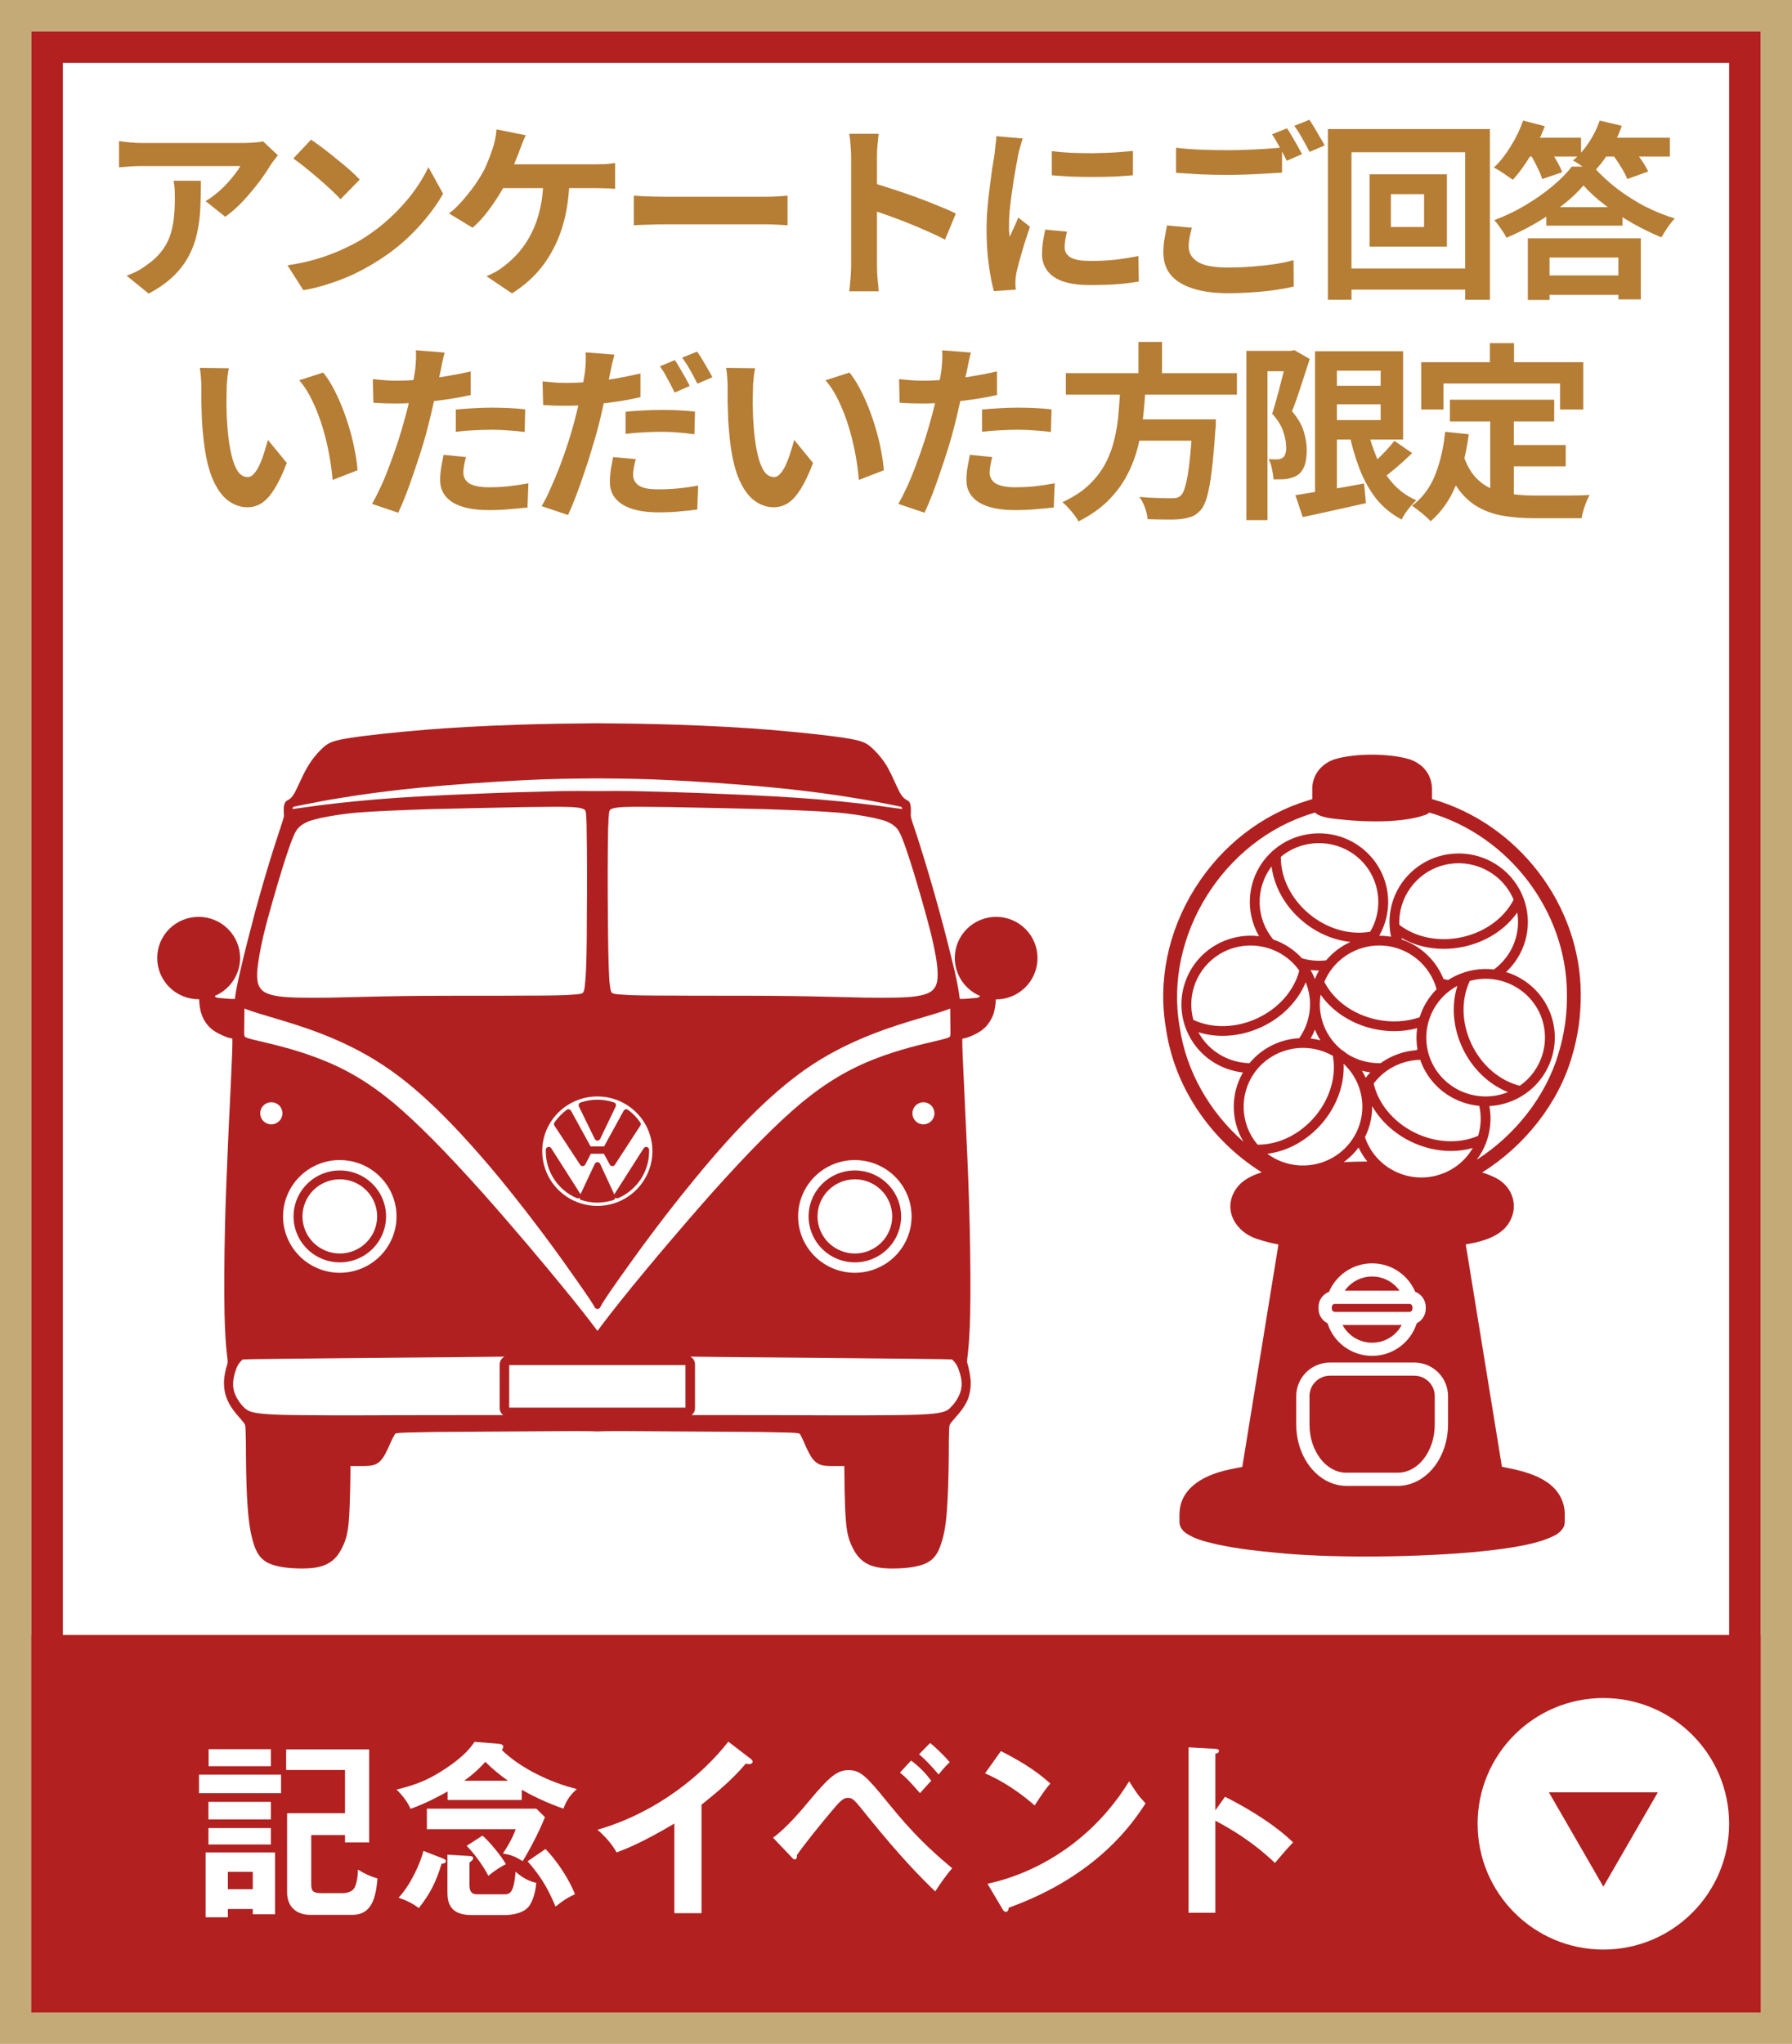 <svg width="114" height="130" viewBox="0 0 114 130" fill="none" xmlns="http://www.w3.org/2000/svg">
<path d="M0 0H114V130H0V0Z" fill="white"/>
<path fill-rule="evenodd" clip-rule="evenodd" d="M112 2H2V128H112V2ZM0 0V130H114V0H0Z" fill="#C4AA77"/>
<path d="M92.236 25.424H98.872V26.804H92.236V25.424ZM95.56 28.304H99.604V29.66H95.56V28.304ZM94.804 26.228H96.304V32.024L94.804 31.844V26.228ZM91.936 27.464L93.436 27.62C93.276 28.844 93.004 29.924 92.62 30.86C92.236 31.796 91.7 32.56 91.012 33.152C90.932 33.064 90.82 32.956 90.676 32.828C90.532 32.7 90.38 32.576 90.22 32.456C90.068 32.336 89.936 32.24 89.824 32.168C90.472 31.688 90.96 31.044 91.288 30.236C91.616 29.42 91.832 28.496 91.936 27.464ZM93.1 28.976C93.284 29.52 93.524 29.964 93.82 30.308C94.124 30.644 94.472 30.9 94.864 31.076C95.264 31.244 95.7 31.36 96.172 31.424C96.644 31.488 97.144 31.52 97.672 31.52C97.8 31.52 97.972 31.52 98.188 31.52C98.412 31.52 98.656 31.52 98.92 31.52C99.192 31.52 99.468 31.52 99.748 31.52C100.028 31.512 100.288 31.508 100.528 31.508C100.768 31.5 100.968 31.492 101.128 31.484C101.056 31.604 100.984 31.752 100.912 31.928C100.848 32.096 100.788 32.272 100.732 32.456C100.676 32.64 100.636 32.808 100.612 32.96H100H97.6C96.904 32.96 96.264 32.912 95.68 32.816C95.096 32.72 94.568 32.544 94.096 32.288C93.632 32.04 93.216 31.68 92.848 31.208C92.488 30.736 92.18 30.12 91.924 29.36L93.1 28.976ZM94.78 21.824H96.316V24.008H94.78V21.824ZM90.412 23.036H100.72V26.048H99.244V24.392H91.828V26.048H90.412V23.036Z" fill="#B67D34"/>
<path d="M84.472 24.536H88.6V25.712H84.472V24.536ZM82.408 31.496C82.768 31.44 83.184 31.372 83.656 31.292C84.136 31.212 84.644 31.128 85.18 31.04C85.716 30.944 86.248 30.848 86.776 30.752L86.896 32C86.2 32.16 85.5 32.316 84.796 32.468C84.092 32.628 83.452 32.768 82.876 32.888L82.408 31.496ZM83.656 22.34H85.048V31.82H83.656V22.34ZM84.472 22.34H89.26V27.956H84.472V26.72H87.832V23.576H84.472V22.34ZM86.968 27.128C87.12 27.848 87.328 28.516 87.592 29.132C87.856 29.74 88.192 30.276 88.6 30.74C89.008 31.204 89.508 31.564 90.1 31.82C89.996 31.916 89.884 32.032 89.764 32.168C89.644 32.312 89.528 32.46 89.416 32.612C89.312 32.772 89.228 32.916 89.164 33.044C88.516 32.7 87.972 32.252 87.532 31.7C87.1 31.14 86.744 30.492 86.464 29.756C86.184 29.02 85.956 28.212 85.78 27.332L86.968 27.128ZM88.708 28.04L89.836 28.82C89.508 29.14 89.16 29.456 88.792 29.768C88.432 30.072 88.1 30.332 87.796 30.548L86.908 29.864C87.1 29.704 87.304 29.52 87.52 29.312C87.744 29.104 87.96 28.888 88.168 28.664C88.376 28.44 88.556 28.232 88.708 28.04ZM79.288 22.316H82.276V23.612H80.632V33.08H79.288V22.316ZM81.88 22.316H82.132L82.336 22.268L83.32 22.832C83.208 23.184 83.088 23.556 82.96 23.948C82.832 24.34 82.704 24.728 82.576 25.112C82.448 25.496 82.32 25.844 82.192 26.156C82.584 26.62 82.836 27.06 82.948 27.476C83.068 27.884 83.128 28.264 83.128 28.616C83.128 29.016 83.084 29.344 82.996 29.6C82.908 29.856 82.764 30.056 82.564 30.2C82.468 30.272 82.356 30.328 82.228 30.368C82.108 30.408 81.984 30.44 81.856 30.464C81.744 30.48 81.612 30.488 81.46 30.488C81.316 30.488 81.168 30.488 81.016 30.488C81.008 30.304 80.976 30.088 80.92 29.84C80.872 29.592 80.8 29.38 80.704 29.204C80.816 29.212 80.916 29.216 81.004 29.216C81.1 29.216 81.184 29.216 81.256 29.216C81.32 29.216 81.38 29.208 81.436 29.192C81.5 29.168 81.56 29.14 81.616 29.108C81.688 29.052 81.74 28.968 81.772 28.856C81.812 28.736 81.828 28.592 81.82 28.424C81.82 28.144 81.76 27.824 81.64 27.464C81.528 27.096 81.292 26.712 80.932 26.312C81.02 26.04 81.108 25.74 81.196 25.412C81.292 25.084 81.38 24.756 81.46 24.428C81.548 24.092 81.628 23.78 81.7 23.492C81.78 23.196 81.84 22.952 81.88 22.76V22.316Z" fill="#B67D34"/>
<path d="M67.804 23.732H78.688V25.1H67.804V23.732ZM71.812 26.672H76.408V28.028H71.812V26.672ZM75.868 26.672H77.356C77.356 26.672 77.352 26.712 77.344 26.792C77.344 26.864 77.344 26.948 77.344 27.044C77.344 27.14 77.336 27.224 77.32 27.296C77.248 28.392 77.168 29.288 77.08 29.984C76.992 30.68 76.892 31.224 76.78 31.616C76.668 32 76.532 32.28 76.372 32.456C76.188 32.656 75.996 32.792 75.796 32.864C75.596 32.936 75.356 32.988 75.076 33.02C74.844 33.044 74.54 33.052 74.164 33.044C73.788 33.044 73.4 33.036 73 33.02C72.992 32.812 72.94 32.572 72.844 32.3C72.748 32.036 72.628 31.804 72.484 31.604C72.9 31.644 73.3 31.668 73.684 31.676C74.068 31.684 74.344 31.688 74.512 31.688C74.648 31.688 74.76 31.68 74.848 31.664C74.944 31.64 75.028 31.596 75.1 31.532C75.228 31.428 75.336 31.2 75.424 30.848C75.52 30.496 75.604 29.996 75.676 29.348C75.748 28.7 75.812 27.88 75.868 26.888V26.672ZM71.272 24.548H72.88C72.848 25.188 72.796 25.836 72.724 26.492C72.66 27.14 72.548 27.784 72.388 28.424C72.228 29.056 71.996 29.66 71.692 30.236C71.388 30.812 70.988 31.348 70.492 31.844C69.996 32.34 69.368 32.78 68.608 33.164C68.504 32.964 68.352 32.748 68.152 32.516C67.96 32.284 67.772 32.092 67.588 31.94C68.284 31.62 68.852 31.248 69.292 30.824C69.74 30.392 70.092 29.928 70.348 29.432C70.604 28.928 70.792 28.404 70.912 27.86C71.04 27.316 71.124 26.764 71.164 26.204C71.212 25.644 71.248 25.092 71.272 24.548ZM72.424 21.752H73.924V24.272H72.424V21.752Z" fill="#B67D34"/>
<path d="M61.768 22.424C61.72 22.584 61.672 22.78 61.624 23.012C61.576 23.244 61.54 23.424 61.516 23.552C61.46 23.824 61.388 24.156 61.3 24.548C61.22 24.94 61.128 25.356 61.024 25.796C60.928 26.236 60.828 26.656 60.724 27.056C60.62 27.48 60.492 27.94 60.34 28.436C60.188 28.924 60.024 29.424 59.848 29.936C59.68 30.44 59.508 30.924 59.332 31.388C59.156 31.844 58.984 32.252 58.816 32.612L57.148 32.048C57.324 31.744 57.512 31.376 57.712 30.944C57.912 30.504 58.104 30.032 58.288 29.528C58.48 29.024 58.656 28.524 58.816 28.028C58.976 27.532 59.112 27.072 59.224 26.648C59.304 26.368 59.38 26.08 59.452 25.784C59.524 25.488 59.588 25.2 59.644 24.92C59.7 24.64 59.748 24.38 59.788 24.14C59.836 23.892 59.872 23.676 59.896 23.492C59.92 23.268 59.936 23.044 59.944 22.82C59.952 22.596 59.948 22.416 59.932 22.28L61.768 22.424ZM58.708 24.212C59.196 24.212 59.704 24.188 60.232 24.14C60.76 24.092 61.292 24.024 61.828 23.936C62.364 23.848 62.896 23.744 63.424 23.624V25.124C62.928 25.236 62.4 25.332 61.84 25.412C61.28 25.492 60.728 25.556 60.184 25.604C59.64 25.644 59.14 25.664 58.684 25.664C58.396 25.664 58.136 25.66 57.904 25.652C57.672 25.636 57.448 25.624 57.232 25.616L57.196 24.116C57.508 24.148 57.776 24.172 58 24.188C58.224 24.204 58.46 24.212 58.708 24.212ZM62.476 26.048C62.812 26.016 63.184 25.988 63.592 25.964C64 25.94 64.396 25.928 64.78 25.928C65.124 25.928 65.472 25.936 65.824 25.952C66.184 25.968 66.54 25.996 66.892 26.036L66.856 27.476C66.56 27.436 66.232 27.404 65.872 27.38C65.52 27.348 65.16 27.332 64.792 27.332C64.384 27.332 63.988 27.344 63.604 27.368C63.228 27.384 62.852 27.416 62.476 27.464V26.048ZM63.124 29.072C63.076 29.24 63.036 29.416 63.004 29.6C62.972 29.776 62.956 29.932 62.956 30.068C62.956 30.196 62.984 30.316 63.04 30.428C63.096 30.54 63.184 30.64 63.304 30.728C63.424 30.808 63.588 30.872 63.796 30.92C64.012 30.968 64.28 30.992 64.6 30.992C65.008 30.992 65.416 30.972 65.824 30.932C66.24 30.884 66.664 30.82 67.096 30.74L67.036 32.276C66.7 32.316 66.328 32.352 65.92 32.384C65.512 32.424 65.068 32.444 64.588 32.444C63.58 32.444 62.808 32.28 62.272 31.952C61.744 31.616 61.48 31.144 61.48 30.536C61.48 30.264 61.504 29.988 61.552 29.708C61.6 29.428 61.648 29.168 61.696 28.928L63.124 29.072Z" fill="#B67D34"/>
<path d="M48.04 23.42C48.008 23.564 47.98 23.728 47.956 23.912C47.94 24.096 47.924 24.276 47.908 24.452C47.9 24.628 47.896 24.772 47.896 24.884C47.888 25.148 47.884 25.42 47.884 25.7C47.892 25.98 47.9 26.268 47.908 26.564C47.924 26.852 47.944 27.14 47.968 27.428C48.024 28.004 48.104 28.512 48.208 28.952C48.312 29.392 48.448 29.736 48.616 29.984C48.784 30.224 48.996 30.344 49.252 30.344C49.388 30.344 49.52 30.268 49.648 30.116C49.784 29.964 49.904 29.768 50.008 29.528C50.12 29.28 50.216 29.02 50.296 28.748C50.384 28.476 50.46 28.22 50.524 27.98L51.724 29.444C51.46 30.14 51.196 30.696 50.932 31.112C50.676 31.52 50.408 31.816 50.128 32C49.848 32.176 49.544 32.264 49.216 32.264C48.784 32.264 48.372 32.12 47.98 31.832C47.596 31.544 47.268 31.08 46.996 30.44C46.724 29.792 46.532 28.932 46.42 27.86C46.38 27.492 46.348 27.104 46.324 26.696C46.308 26.288 46.296 25.9 46.288 25.532C46.288 25.164 46.288 24.86 46.288 24.62C46.288 24.452 46.28 24.252 46.264 24.02C46.248 23.788 46.224 23.58 46.192 23.396L48.04 23.42ZM54.04 23.696C54.264 23.968 54.48 24.3 54.688 24.692C54.896 25.084 55.088 25.504 55.264 25.952C55.44 26.4 55.596 26.86 55.732 27.332C55.868 27.796 55.976 28.252 56.056 28.7C56.144 29.14 56.2 29.544 56.224 29.912L54.64 30.524C54.6 30.036 54.528 29.504 54.424 28.928C54.32 28.352 54.18 27.772 54.004 27.188C53.828 26.604 53.616 26.052 53.368 25.532C53.128 25.012 52.844 24.564 52.516 24.188L54.04 23.696Z" fill="#B67D34"/>
<path d="M39.088 22.556C39.04 22.724 38.988 22.924 38.932 23.156C38.884 23.38 38.848 23.56 38.824 23.696C38.768 23.968 38.696 24.3 38.608 24.692C38.528 25.084 38.44 25.5 38.344 25.94C38.248 26.372 38.148 26.792 38.044 27.2C37.932 27.616 37.8 28.072 37.648 28.568C37.504 29.064 37.344 29.564 37.168 30.068C37 30.572 36.828 31.056 36.652 31.52C36.476 31.984 36.304 32.396 36.136 32.756L34.456 32.192C34.64 31.888 34.828 31.516 35.02 31.076C35.22 30.636 35.416 30.168 35.608 29.672C35.8 29.168 35.976 28.668 36.136 28.172C36.296 27.668 36.432 27.208 36.544 26.792C36.616 26.504 36.688 26.212 36.76 25.916C36.832 25.62 36.896 25.332 36.952 25.052C37.016 24.772 37.068 24.512 37.108 24.272C37.156 24.024 37.192 23.812 37.216 23.636C37.24 23.412 37.256 23.188 37.264 22.964C37.272 22.74 37.268 22.556 37.252 22.412L39.088 22.556ZM36.028 24.356C36.516 24.356 37.024 24.332 37.552 24.284C38.08 24.236 38.612 24.168 39.148 24.08C39.684 23.984 40.216 23.876 40.744 23.756V25.256C40.248 25.376 39.72 25.476 39.16 25.556C38.6 25.636 38.048 25.7 37.504 25.748C36.96 25.788 36.46 25.808 36.004 25.808C35.716 25.808 35.456 25.804 35.224 25.796C34.992 25.78 34.768 25.768 34.552 25.76L34.516 24.26C34.828 24.292 35.096 24.316 35.32 24.332C35.544 24.348 35.78 24.356 36.028 24.356ZM39.796 26.192C40.132 26.152 40.504 26.124 40.912 26.108C41.32 26.084 41.716 26.072 42.1 26.072C42.444 26.072 42.792 26.08 43.144 26.096C43.504 26.112 43.86 26.14 44.212 26.18L44.176 27.62C43.88 27.58 43.552 27.544 43.192 27.512C42.84 27.48 42.48 27.464 42.112 27.464C41.696 27.464 41.3 27.476 40.924 27.5C40.548 27.516 40.172 27.548 39.796 27.596V26.192ZM40.444 29.204C40.396 29.372 40.356 29.548 40.324 29.732C40.292 29.916 40.276 30.072 40.276 30.2C40.276 30.336 40.304 30.46 40.36 30.572C40.416 30.684 40.504 30.784 40.624 30.872C40.744 30.952 40.908 31.016 41.116 31.064C41.332 31.104 41.6 31.124 41.92 31.124C42.32 31.124 42.728 31.104 43.144 31.064C43.56 31.024 43.984 30.964 44.416 30.884L44.356 32.408C44.02 32.456 43.648 32.496 43.24 32.528C42.832 32.568 42.388 32.588 41.908 32.588C40.9 32.588 40.128 32.42 39.592 32.084C39.064 31.748 38.8 31.28 38.8 30.68C38.8 30.4 38.82 30.12 38.86 29.84C38.908 29.56 38.956 29.304 39.004 29.072L40.444 29.204ZM42.928 22.904C43.032 23.048 43.14 23.22 43.252 23.42C43.372 23.62 43.488 23.82 43.6 24.02C43.712 24.22 43.804 24.396 43.876 24.548L42.916 24.968C42.836 24.8 42.744 24.616 42.64 24.416C42.536 24.216 42.428 24.016 42.316 23.816C42.204 23.616 42.092 23.444 41.98 23.3L42.928 22.904ZM44.344 22.364C44.456 22.508 44.572 22.684 44.692 22.892C44.812 23.092 44.928 23.292 45.04 23.492C45.16 23.684 45.252 23.852 45.316 23.996L44.368 24.404C44.24 24.148 44.088 23.864 43.912 23.552C43.736 23.24 43.564 22.972 43.396 22.748L44.344 22.364Z" fill="#B67D34"/>
<path d="M28.288 22.424C28.24 22.584 28.192 22.78 28.144 23.012C28.096 23.244 28.06 23.424 28.036 23.552C27.98 23.824 27.908 24.156 27.82 24.548C27.74 24.94 27.648 25.356 27.544 25.796C27.448 26.236 27.348 26.656 27.244 27.056C27.14 27.48 27.012 27.94 26.86 28.436C26.708 28.924 26.544 29.424 26.368 29.936C26.2 30.44 26.028 30.924 25.852 31.388C25.676 31.844 25.504 32.252 25.336 32.612L23.668 32.048C23.844 31.744 24.032 31.376 24.232 30.944C24.432 30.504 24.624 30.032 24.808 29.528C25 29.024 25.176 28.524 25.336 28.028C25.496 27.532 25.632 27.072 25.744 26.648C25.824 26.368 25.9 26.08 25.972 25.784C26.044 25.488 26.108 25.2 26.164 24.92C26.22 24.64 26.268 24.38 26.308 24.14C26.356 23.892 26.392 23.676 26.416 23.492C26.44 23.268 26.456 23.044 26.464 22.82C26.472 22.596 26.468 22.416 26.452 22.28L28.288 22.424ZM25.228 24.212C25.716 24.212 26.224 24.188 26.752 24.14C27.28 24.092 27.812 24.024 28.348 23.936C28.884 23.848 29.416 23.744 29.944 23.624V25.124C29.448 25.236 28.92 25.332 28.36 25.412C27.8 25.492 27.248 25.556 26.704 25.604C26.16 25.644 25.66 25.664 25.204 25.664C24.916 25.664 24.656 25.66 24.424 25.652C24.192 25.636 23.968 25.624 23.752 25.616L23.716 24.116C24.028 24.148 24.296 24.172 24.52 24.188C24.744 24.204 24.98 24.212 25.228 24.212ZM28.996 26.048C29.332 26.016 29.704 25.988 30.112 25.964C30.52 25.94 30.916 25.928 31.3 25.928C31.644 25.928 31.992 25.936 32.344 25.952C32.704 25.968 33.06 25.996 33.412 26.036L33.376 27.476C33.08 27.436 32.752 27.404 32.392 27.38C32.04 27.348 31.68 27.332 31.312 27.332C30.904 27.332 30.508 27.344 30.124 27.368C29.748 27.384 29.372 27.416 28.996 27.464V26.048ZM29.644 29.072C29.596 29.24 29.556 29.416 29.524 29.6C29.492 29.776 29.476 29.932 29.476 30.068C29.476 30.196 29.504 30.316 29.56 30.428C29.616 30.54 29.704 30.64 29.824 30.728C29.944 30.808 30.108 30.872 30.316 30.92C30.532 30.968 30.8 30.992 31.12 30.992C31.528 30.992 31.936 30.972 32.344 30.932C32.76 30.884 33.184 30.82 33.616 30.74L33.556 32.276C33.22 32.316 32.848 32.352 32.44 32.384C32.032 32.424 31.588 32.444 31.108 32.444C30.1 32.444 29.328 32.28 28.792 31.952C28.264 31.616 28 31.144 28 30.536C28 30.264 28.024 29.988 28.072 29.708C28.12 29.428 28.168 29.168 28.216 28.928L29.644 29.072Z" fill="#B67D34"/>
<path d="M14.56 23.42C14.528 23.564 14.5 23.728 14.476 23.912C14.46 24.096 14.444 24.276 14.428 24.452C14.42 24.628 14.416 24.772 14.416 24.884C14.408 25.148 14.404 25.42 14.404 25.7C14.412 25.98 14.42 26.268 14.428 26.564C14.444 26.852 14.464 27.14 14.488 27.428C14.544 28.004 14.624 28.512 14.728 28.952C14.832 29.392 14.968 29.736 15.136 29.984C15.304 30.224 15.516 30.344 15.772 30.344C15.908 30.344 16.04 30.268 16.168 30.116C16.304 29.964 16.424 29.768 16.528 29.528C16.64 29.28 16.736 29.02 16.816 28.748C16.904 28.476 16.98 28.22 17.044 27.98L18.244 29.444C17.98 30.14 17.716 30.696 17.452 31.112C17.196 31.52 16.928 31.816 16.648 32C16.368 32.176 16.064 32.264 15.736 32.264C15.304 32.264 14.892 32.12 14.5 31.832C14.116 31.544 13.788 31.08 13.516 30.44C13.244 29.792 13.052 28.932 12.94 27.86C12.9 27.492 12.868 27.104 12.844 26.696C12.828 26.288 12.816 25.9 12.808 25.532C12.808 25.164 12.808 24.86 12.808 24.62C12.808 24.452 12.8 24.252 12.784 24.02C12.768 23.788 12.744 23.58 12.712 23.396L14.56 23.42ZM20.56 23.696C20.784 23.968 21 24.3 21.208 24.692C21.416 25.084 21.608 25.504 21.784 25.952C21.96 26.4 22.116 26.86 22.252 27.332C22.388 27.796 22.496 28.252 22.576 28.7C22.664 29.14 22.72 29.544 22.744 29.912L21.16 30.524C21.12 30.036 21.048 29.504 20.944 28.928C20.84 28.352 20.7 27.772 20.524 27.188C20.348 26.604 20.136 26.052 19.888 25.532C19.648 25.012 19.364 24.564 19.036 24.188L20.56 23.696Z" fill="#B67D34"/>
<path d="M98.371 13.176H103.219V14.352H98.371V13.176ZM97.999 17.52H103.591V18.756H97.999V17.52ZM100.735 11.796C100.391 12.204 99.959 12.612 99.439 13.02C98.918 13.428 98.351 13.812 97.735 14.172C97.119 14.532 96.487 14.848 95.838 15.12C95.758 14.96 95.642 14.772 95.49 14.556C95.338 14.332 95.195 14.148 95.058 14.004C95.739 13.748 96.391 13.436 97.014 13.068C97.647 12.692 98.219 12.292 98.731 11.868C99.251 11.436 99.671 11.012 99.99 10.596H101.359C101.807 11.1 102.311 11.568 102.871 12C103.431 12.424 104.023 12.8 104.647 13.128C105.279 13.448 105.911 13.704 106.543 13.896C106.383 14.064 106.227 14.26 106.075 14.484C105.931 14.7 105.803 14.904 105.691 15.096C105.107 14.856 104.499 14.56 103.867 14.208C103.243 13.848 102.655 13.46 102.103 13.044C101.559 12.628 101.103 12.212 100.735 11.796ZM97.195 15.156H104.383V19.044H102.955V16.38H98.575V19.08H97.195V15.156ZM96.835 8.76H100.579V9.96H96.835V8.76ZM101.575 8.76H106.231V9.96H101.575V8.76ZM96.894 7.668L98.275 8.028C98.115 8.452 97.922 8.876 97.698 9.3C97.483 9.716 97.246 10.108 96.99 10.476C96.743 10.844 96.491 11.164 96.235 11.436C96.147 11.364 96.026 11.28 95.874 11.184C95.731 11.08 95.582 10.98 95.43 10.884C95.278 10.788 95.147 10.712 95.034 10.656C95.418 10.296 95.775 9.848 96.103 9.312C96.439 8.768 96.703 8.22 96.894 7.668ZM101.767 7.668L103.171 8.004C102.971 8.588 102.699 9.152 102.355 9.696C102.011 10.232 101.655 10.676 101.287 11.028C101.191 10.948 101.067 10.86 100.915 10.764C100.771 10.66 100.623 10.556 100.471 10.452C100.319 10.348 100.183 10.268 100.063 10.212C100.431 9.908 100.767 9.528 101.071 9.072C101.375 8.616 101.607 8.148 101.767 7.668ZM97.266 9.672L98.454 9.3C98.63 9.556 98.806 9.84 98.983 10.152C99.166 10.456 99.299 10.724 99.379 10.956L98.106 11.388C98.043 11.156 97.927 10.88 97.758 10.56C97.599 10.232 97.434 9.936 97.266 9.672ZM102.487 9.696L103.735 9.264C103.943 9.512 104.155 9.792 104.371 10.104C104.587 10.408 104.747 10.676 104.851 10.908L103.519 11.388C103.431 11.156 103.287 10.88 103.087 10.56C102.887 10.24 102.687 9.952 102.487 9.696Z" fill="#B67D34"/>
<path d="M88.483 12.348V14.436H90.594V12.348H88.483ZM87.126 11.088H92.046V15.684H87.126V11.088ZM84.475 8.208H94.782V19.068H93.21V9.684H85.975V19.068H84.475V8.208ZM85.326 17.076H94.099V18.42H85.326V17.076Z" fill="#B67D34"/>
<path d="M74.814 9.396C75.254 9.452 75.751 9.492 76.302 9.516C76.855 9.54 77.447 9.552 78.079 9.552C78.478 9.552 78.886 9.544 79.302 9.528C79.719 9.512 80.123 9.492 80.514 9.468C80.906 9.436 81.254 9.408 81.558 9.384V10.98C81.278 10.996 80.939 11.016 80.538 11.04C80.147 11.064 79.734 11.084 79.302 11.1C78.879 11.116 78.475 11.124 78.091 11.124C77.466 11.124 76.886 11.112 76.35 11.088C75.814 11.056 75.302 11.024 74.814 10.992V9.396ZM75.823 14.484C75.766 14.692 75.719 14.896 75.678 15.096C75.638 15.296 75.618 15.496 75.618 15.696C75.618 16.088 75.811 16.408 76.195 16.656C76.587 16.896 77.215 17.016 78.079 17.016C78.623 17.016 79.147 16.996 79.65 16.956C80.162 16.916 80.642 16.864 81.091 16.8C81.538 16.728 81.939 16.644 82.29 16.548L82.302 18.228C81.959 18.308 81.567 18.38 81.126 18.444C80.695 18.508 80.227 18.556 79.722 18.588C79.227 18.628 78.698 18.648 78.138 18.648C77.219 18.648 76.454 18.544 75.847 18.336C75.239 18.136 74.778 17.848 74.466 17.472C74.162 17.088 74.01 16.62 74.01 16.068C74.01 15.724 74.038 15.408 74.094 15.12C74.15 14.824 74.198 14.564 74.239 14.34L75.823 14.484ZM81.871 8.16C81.975 8.304 82.082 8.476 82.195 8.676C82.314 8.876 82.43 9.076 82.543 9.276C82.654 9.476 82.751 9.652 82.831 9.804L81.859 10.224C81.739 9.976 81.591 9.692 81.415 9.372C81.246 9.052 81.082 8.776 80.922 8.544L81.871 8.16ZM83.299 7.62C83.403 7.772 83.514 7.948 83.635 8.148C83.754 8.348 83.871 8.548 83.983 8.748C84.103 8.94 84.198 9.108 84.27 9.252L83.311 9.66C83.183 9.412 83.031 9.132 82.855 8.82C82.678 8.5 82.507 8.228 82.338 8.004L83.299 7.62Z" fill="#B67D34"/>
<path d="M66.913 9.612C67.281 9.66 67.693 9.696 68.149 9.72C68.613 9.736 69.081 9.744 69.553 9.744C70.033 9.736 70.493 9.72 70.933 9.696C71.373 9.664 71.753 9.632 72.073 9.6V11.148C71.705 11.18 71.301 11.208 70.861 11.232C70.421 11.248 69.969 11.256 69.505 11.256C69.041 11.256 68.585 11.248 68.137 11.232C67.697 11.208 67.289 11.18 66.913 11.148V9.612ZM67.873 14.736C67.825 14.936 67.789 15.116 67.765 15.276C67.741 15.428 67.729 15.584 67.729 15.744C67.729 15.872 67.761 15.992 67.825 16.104C67.889 16.208 67.985 16.3 68.113 16.38C68.249 16.452 68.421 16.508 68.629 16.548C68.845 16.58 69.105 16.596 69.409 16.596C69.945 16.596 70.449 16.572 70.921 16.524C71.393 16.468 71.893 16.388 72.421 16.284L72.445 17.904C72.061 17.976 71.617 18.032 71.113 18.072C70.617 18.112 70.029 18.132 69.349 18.132C68.317 18.132 67.549 17.96 67.045 17.616C66.541 17.264 66.289 16.78 66.289 16.164C66.289 15.932 66.305 15.692 66.337 15.444C66.377 15.188 66.429 14.908 66.493 14.604L67.873 14.736ZM65.065 8.808C65.033 8.888 64.997 9 64.957 9.144C64.917 9.288 64.877 9.428 64.837 9.564C64.805 9.7 64.781 9.804 64.765 9.876C64.741 10.044 64.701 10.264 64.645 10.536C64.597 10.8 64.545 11.1 64.489 11.436C64.441 11.764 64.393 12.1 64.345 12.444C64.297 12.788 64.257 13.12 64.225 13.44C64.201 13.76 64.189 14.04 64.189 14.28C64.189 14.392 64.189 14.52 64.189 14.664C64.197 14.808 64.213 14.94 64.237 15.06C64.293 14.924 64.353 14.788 64.417 14.652C64.481 14.516 64.545 14.38 64.609 14.244C64.673 14.1 64.729 13.964 64.777 13.836L65.521 14.424C65.409 14.752 65.293 15.104 65.173 15.48C65.061 15.856 64.957 16.212 64.861 16.548C64.773 16.876 64.705 17.148 64.657 17.364C64.641 17.452 64.625 17.552 64.609 17.664C64.601 17.776 64.597 17.864 64.597 17.928C64.597 17.992 64.597 18.068 64.597 18.156C64.605 18.252 64.613 18.34 64.621 18.42L63.229 18.516C63.109 18.1 63.001 17.548 62.905 16.86C62.809 16.164 62.761 15.408 62.761 14.592C62.761 14.144 62.781 13.688 62.821 13.224C62.861 12.76 62.909 12.316 62.965 11.892C63.021 11.46 63.073 11.068 63.121 10.716C63.177 10.364 63.225 10.072 63.265 9.84C63.281 9.672 63.301 9.484 63.325 9.276C63.357 9.06 63.377 8.856 63.385 8.664L65.065 8.808Z" fill="#B67D34"/>
<path d="M54.145 16.848C54.145 16.696 54.145 16.448 54.145 16.104C54.145 15.752 54.145 15.348 54.145 14.892C54.145 14.428 54.145 13.944 54.145 13.44C54.145 12.936 54.145 12.452 54.145 11.988C54.145 11.516 54.145 11.1 54.145 10.74C54.145 10.38 54.145 10.116 54.145 9.948C54.145 9.74 54.133 9.5 54.109 9.228C54.093 8.956 54.065 8.716 54.025 8.508H55.897C55.873 8.716 55.849 8.948 55.825 9.204C55.801 9.452 55.789 9.7 55.789 9.948C55.789 10.172 55.789 10.476 55.789 10.86C55.789 11.244 55.789 11.672 55.789 12.144C55.789 12.608 55.789 13.084 55.789 13.572C55.789 14.052 55.789 14.516 55.789 14.964C55.789 15.412 55.789 15.804 55.789 16.14C55.789 16.468 55.789 16.704 55.789 16.848C55.789 16.96 55.793 17.12 55.801 17.328C55.809 17.528 55.825 17.736 55.849 17.952C55.873 18.168 55.889 18.36 55.897 18.528H54.025C54.057 18.288 54.085 18.008 54.109 17.688C54.133 17.368 54.145 17.088 54.145 16.848ZM55.429 11.616C55.829 11.72 56.277 11.856 56.773 12.024C57.269 12.184 57.769 12.356 58.273 12.54C58.777 12.724 59.249 12.908 59.689 13.092C60.137 13.268 60.509 13.432 60.805 13.584L60.121 15.24C59.785 15.064 59.413 14.888 59.005 14.712C58.597 14.528 58.181 14.352 57.757 14.184C57.341 14.016 56.929 13.86 56.521 13.716C56.121 13.572 55.757 13.444 55.429 13.332V11.616Z" fill="#B67D34"/>
<path d="M40.321 12.444C40.465 12.452 40.649 12.464 40.873 12.48C41.097 12.488 41.329 12.496 41.569 12.504C41.817 12.512 42.045 12.516 42.253 12.516C42.453 12.516 42.701 12.516 42.997 12.516C43.293 12.516 43.613 12.516 43.957 12.516C44.309 12.516 44.669 12.516 45.037 12.516C45.413 12.516 45.785 12.516 46.153 12.516C46.521 12.516 46.869 12.516 47.197 12.516C47.525 12.516 47.817 12.516 48.073 12.516C48.337 12.516 48.545 12.516 48.697 12.516C48.977 12.516 49.241 12.508 49.489 12.492C49.737 12.468 49.941 12.452 50.101 12.444V14.328C49.965 14.32 49.761 14.308 49.489 14.292C49.217 14.276 48.953 14.268 48.697 14.268C48.545 14.268 48.337 14.268 48.073 14.268C47.809 14.268 47.513 14.268 47.185 14.268C46.857 14.268 46.509 14.268 46.141 14.268C45.781 14.268 45.413 14.268 45.037 14.268C44.661 14.268 44.297 14.268 43.945 14.268C43.601 14.268 43.281 14.268 42.985 14.268C42.697 14.268 42.453 14.268 42.253 14.268C41.909 14.268 41.557 14.276 41.197 14.292C40.837 14.3 40.545 14.312 40.321 14.328V12.444Z" fill="#B67D34"/>
<path d="M33.445 8.604C33.373 8.756 33.301 8.924 33.229 9.108C33.157 9.292 33.097 9.448 33.049 9.576C32.977 9.776 32.889 10 32.785 10.248C32.689 10.496 32.585 10.748 32.473 11.004C32.369 11.252 32.261 11.48 32.149 11.688C31.997 11.992 31.805 12.32 31.573 12.672C31.349 13.016 31.109 13.348 30.853 13.668C30.597 13.98 30.333 14.252 30.061 14.484L28.561 13.572C28.777 13.42 28.981 13.24 29.173 13.032C29.373 12.824 29.561 12.608 29.737 12.384C29.921 12.16 30.089 11.94 30.241 11.724C30.393 11.5 30.525 11.292 30.637 11.1C30.797 10.828 30.933 10.544 31.045 10.248C31.165 9.952 31.261 9.692 31.333 9.468C31.405 9.268 31.461 9.06 31.501 8.844C31.549 8.62 31.577 8.416 31.585 8.232L33.445 8.604ZM31.549 10.452C31.685 10.452 31.885 10.452 32.149 10.452C32.413 10.452 32.721 10.452 33.073 10.452C33.425 10.452 33.793 10.452 34.177 10.452C34.569 10.452 34.957 10.452 35.341 10.452C35.733 10.452 36.097 10.452 36.433 10.452C36.777 10.452 37.073 10.452 37.321 10.452C37.577 10.452 37.765 10.452 37.885 10.452C38.045 10.452 38.245 10.448 38.485 10.44C38.725 10.424 38.941 10.4 39.133 10.368V12.012C38.909 11.988 38.677 11.976 38.437 11.976C38.205 11.968 38.021 11.964 37.885 11.964C37.749 11.964 37.521 11.964 37.201 11.964C36.881 11.964 36.509 11.964 36.085 11.964C35.661 11.964 35.213 11.964 34.741 11.964C34.277 11.964 33.825 11.964 33.385 11.964C32.945 11.964 32.553 11.964 32.209 11.964C31.865 11.964 31.601 11.964 31.417 11.964L31.549 10.452ZM36.229 11.316C36.213 12.204 36.121 13.02 35.953 13.764C35.785 14.5 35.545 15.168 35.233 15.768C34.929 16.368 34.553 16.912 34.105 17.4C33.657 17.88 33.145 18.3 32.569 18.66L30.949 17.568C31.165 17.48 31.373 17.38 31.573 17.268C31.773 17.148 31.945 17.028 32.089 16.908C32.433 16.644 32.749 16.344 33.037 16.008C33.333 15.664 33.593 15.268 33.817 14.82C34.049 14.364 34.229 13.848 34.357 13.272C34.493 12.696 34.565 12.044 34.573 11.316H36.229Z" fill="#B67D34"/>
<path d="M19.789 8.88C19.997 9.024 20.241 9.2 20.521 9.408C20.801 9.616 21.089 9.844 21.385 10.092C21.689 10.332 21.973 10.568 22.237 10.8C22.501 11.032 22.717 11.24 22.885 11.424L21.661 12.672C21.509 12.504 21.309 12.304 21.061 12.072C20.813 11.84 20.545 11.6 20.257 11.352C19.969 11.104 19.685 10.868 19.405 10.644C19.125 10.42 18.877 10.232 18.661 10.08L19.789 8.88ZM18.289 16.872C18.913 16.784 19.501 16.66 20.053 16.5C20.605 16.34 21.117 16.156 21.589 15.948C22.061 15.74 22.493 15.524 22.885 15.3C23.565 14.892 24.189 14.428 24.757 13.908C25.325 13.388 25.821 12.848 26.245 12.288C26.669 11.72 27.005 11.168 27.253 10.632L28.189 12.324C27.885 12.86 27.509 13.396 27.061 13.932C26.621 14.468 26.121 14.98 25.561 15.468C25.001 15.948 24.397 16.38 23.749 16.764C23.341 17.012 22.901 17.248 22.429 17.472C21.957 17.688 21.457 17.88 20.929 18.048C20.409 18.224 19.865 18.36 19.297 18.456L18.289 16.872Z" fill="#B67D34"/>
<path d="M17.677 9.876C17.613 9.956 17.533 10.06 17.437 10.188C17.341 10.308 17.265 10.412 17.209 10.5C17.025 10.812 16.781 11.172 16.477 11.58C16.173 11.98 15.837 12.38 15.469 12.78C15.101 13.172 14.721 13.508 14.329 13.788L13.081 12.792C13.321 12.648 13.557 12.48 13.789 12.288C14.021 12.096 14.233 11.896 14.425 11.688C14.625 11.472 14.797 11.268 14.941 11.076C15.093 10.884 15.209 10.712 15.289 10.56C15.185 10.56 15.009 10.56 14.761 10.56C14.513 10.56 14.217 10.56 13.873 10.56C13.529 10.56 13.157 10.56 12.757 10.56C12.365 10.56 11.973 10.56 11.581 10.56C11.189 10.56 10.817 10.56 10.465 10.56C10.121 10.56 9.821 10.56 9.565 10.56C9.317 10.56 9.141 10.56 9.037 10.56C8.789 10.56 8.553 10.568 8.329 10.584C8.105 10.6 7.853 10.62 7.573 10.644V8.976C7.805 9.008 8.045 9.036 8.293 9.06C8.541 9.084 8.789 9.096 9.037 9.096C9.141 9.096 9.325 9.096 9.589 9.096C9.853 9.096 10.165 9.096 10.525 9.096C10.893 9.096 11.281 9.096 11.689 9.096C12.105 9.096 12.517 9.096 12.925 9.096C13.341 9.096 13.725 9.096 14.077 9.096C14.437 9.096 14.741 9.096 14.989 9.096C15.245 9.096 15.417 9.096 15.505 9.096C15.617 9.096 15.753 9.092 15.913 9.084C16.073 9.076 16.229 9.064 16.381 9.048C16.541 9.032 16.657 9.012 16.729 8.988L17.677 9.876ZM12.781 11.496C12.781 12.088 12.769 12.66 12.745 13.212C12.721 13.764 12.653 14.296 12.541 14.808C12.437 15.312 12.265 15.792 12.025 16.248C11.793 16.704 11.469 17.136 11.053 17.544C10.637 17.952 10.105 18.328 9.457 18.672L8.053 17.532C8.245 17.468 8.449 17.384 8.665 17.28C8.881 17.168 9.097 17.032 9.313 16.872C9.697 16.608 10.005 16.328 10.237 16.032C10.477 15.736 10.661 15.416 10.789 15.072C10.917 14.72 11.005 14.34 11.053 13.932C11.101 13.516 11.125 13.064 11.125 12.576C11.125 12.392 11.121 12.216 11.113 12.048C11.105 11.872 11.081 11.688 11.041 11.496H12.781Z" fill="#B67D34"/>
<path fill-rule="evenodd" clip-rule="evenodd" d="M110 4H4V126H110V4ZM2 2V128H112V2H2Z" fill="#B22020"/>
<path d="M2 104H112V128H2V104Z" fill="#B22020"/>
<path fill-rule="evenodd" clip-rule="evenodd" d="M110 106H4V126H110V106ZM2 104V128H112V104H2Z" fill="#B22020"/>
<path d="M77.316 115.144L77.928 114.28C79.608 115.12 81.252 116.188 82.26 117.184C81.792 117.676 81.624 117.88 81.108 118.492C79.644 117.088 78.156 116.248 77.316 115.804V121.66H75.612V111.136L77.316 111.232C77.436 111.244 77.544 111.256 77.544 111.364C77.544 111.496 77.388 111.532 77.316 111.544V115.144Z" fill="white"/>
<path d="M62.664 112.792L63.672 111.376C65.436 112.264 66.252 112.936 66.816 113.44C66.564 113.728 66.384 113.968 65.82 114.832C64.404 113.596 63.24 113.044 62.664 112.792ZM63.756 121.396L62.82 119.812C65.7 119.2 69.372 117.292 71.832 113.296C72.264 113.98 72.408 114.208 72.876 114.7C72.096 115.9 69.84 119.296 64.176 121.336C64.152 121.456 64.14 121.6 63.972 121.6C63.888 121.6 63.816 121.504 63.756 121.396Z" fill="white"/>
<path d="M57.252 112.744L57.96 111.976C58.512 112.396 58.848 112.744 59.244 113.26C59.1 113.404 58.764 113.788 58.524 114.052C57.924 113.356 57.648 113.068 57.252 112.744ZM58.464 111.58L59.172 110.86C59.544 111.16 60.108 111.712 60.42 112.084C60.12 112.348 59.748 112.816 59.712 112.864C59.328 112.42 58.92 111.952 58.464 111.58ZM50.376 118.144L49.176 116.884C50.076 116.236 51.072 115.024 51.396 114.64C52.788 112.96 53.268 112.588 53.988 112.588C54.708 112.588 55.092 112.936 56.46 114.628C58.08 116.632 59.208 117.688 60.576 118.828C60.264 119.164 59.724 119.932 59.496 120.304C58.452 119.296 57.24 118.048 55.236 115.576C54.324 114.436 54.252 114.352 53.928 114.352C53.64 114.352 53.424 114.568 52.836 115.276C52.32 115.888 51.144 117.328 50.7 117.988C50.7 118.12 50.7 118.264 50.544 118.264C50.484 118.264 50.448 118.216 50.376 118.144Z" fill="white"/>
<path d="M44.628 114.784V121.684H42.9V115.984C40.824 117.22 39.744 117.628 39.228 117.82C38.928 117.292 38.496 116.788 38.004 116.38C41.832 115.276 44.736 112.828 46.332 110.776L47.772 111.88C47.844 111.94 47.88 111.988 47.88 112.048C47.88 112.156 47.76 112.204 47.664 112.204C47.604 112.204 47.508 112.192 47.448 112.168C46.62 113.152 45.636 113.98 44.628 114.784Z" fill="white"/>
<path d="M33.192 113.836V114.484H28.476V113.944C28.224 114.076 27.228 114.664 26.112 115.048C25.98 114.724 25.692 114.268 25.224 113.824C26.328 113.548 27.156 113.284 28.356 112.48C29.58 111.676 29.988 111.076 30.192 110.788L31.704 110.908C31.896 110.92 32.016 110.992 32.016 111.088C32.016 111.148 31.968 111.244 31.932 111.316C33.132 112.48 35.028 113.38 36.696 113.788C36.384 114.076 36.084 114.376 35.844 115.036C34.776 114.676 33.684 114.124 33.192 113.836ZM29.532 113.26H32.316C31.8 112.9 31.32 112.504 30.876 112.06C30.624 112.336 30.276 112.72 29.532 113.26ZM26.94 117.724L28.176 118.204C28.284 118.252 28.368 118.288 28.368 118.372C28.368 118.516 28.224 118.528 28.092 118.54C27.768 119.62 27.384 120.436 26.64 121.36C26.28 121.084 25.884 120.88 25.356 120.7C26.124 119.884 26.724 118.54 26.94 117.724ZM28.464 117.964L29.88 118.048C30.036 118.06 30.096 118.084 30.096 118.192C30.096 118.276 30.072 118.3 29.868 118.468V119.908C29.868 120.484 30.18 120.484 30.432 120.484H32.016C32.412 120.484 32.688 120.484 32.796 119.044C33 119.224 33.504 119.644 34.116 119.752C34.044 120.616 33.78 121.072 33.636 121.264C33.252 121.756 32.34 121.804 32.196 121.804H29.976C28.464 121.804 28.464 120.796 28.464 120.28V117.964ZM32.808 116.344H27.156V115.036H34.116L34.668 115.576C34.272 116.572 33.66 117.712 33.252 118.372C32.748 118.072 32.52 117.976 31.992 117.892C32.196 117.592 32.568 117.004 32.808 116.344ZM29.688 117.4L30.696 116.752C31.164 117.16 31.908 118.072 32.184 118.564C31.776 118.78 31.512 118.948 31.068 119.308C30.828 118.852 30.36 118.096 29.688 117.4ZM33.564 118.384L34.704 117.604C35.4 118.312 36.228 119.548 36.576 120.484C36.132 120.676 35.808 120.892 35.34 121.264C34.776 119.908 34.296 119.236 33.564 118.384Z" fill="white"/>
<path d="M13.08 117.82H17.496V121.756H16.08V121.42H14.496V121.948H13.08V117.82ZM16.08 119.056H14.496V120.16H16.08V119.056ZM21.948 116.716H19.8V119.74C19.8 120.22 19.812 120.412 20.496 120.412H21.78C22.068 120.412 22.416 120.316 22.548 120.076C22.68 119.824 22.776 119.344 22.764 118.912C23.256 119.212 23.544 119.332 24.012 119.476C23.892 121.132 23.412 121.792 22.392 121.792H19.728C18.9 121.792 18.264 121.312 18.264 120.364V115.324H21.948V112.576H18.204V111.268H23.484V117.184H21.948V116.716ZM13.272 111.256H17.232V112.336H13.272V111.256ZM12.66 112.876H17.88V114.052H12.66V112.876ZM13.26 114.604H17.232V115.72H13.26V114.604ZM13.26 116.272H17.232V117.316H13.26V116.272Z" fill="white"/>
<path d="M110 116C110 120.418 106.418 124 102 124C97.582 124 94 120.418 94 116C94 111.582 97.582 108 102 108C106.418 108 110 111.582 110 116Z" fill="white"/>
<path d="M102 120L98.536 114L105.464 114L102 120Z" fill="#B02020"/>
<g clip-path="url(#clip0_86_9)">
<path d="M84.758 83.018C84.736 83.05 84.725 83.087 84.725 83.126V83.246C84.725 83.274 84.731 83.301 84.743 83.327C84.758 83.36 84.783 83.388 84.814 83.408C84.845 83.427 84.881 83.438 84.918 83.438H89.66C89.711 83.438 89.76 83.418 89.797 83.382C89.833 83.346 89.854 83.297 89.854 83.246V83.126C89.854 83.075 89.833 83.026 89.797 82.99C89.76 82.954 89.711 82.933 89.66 82.933H84.918C84.887 82.933 84.856 82.941 84.828 82.956C84.8 82.971 84.776 82.992 84.758 83.018Z" fill="#B12020"/>
<path d="M87.289 81.191C86.946 81.191 86.609 81.273 86.305 81.431C86.001 81.588 85.74 81.817 85.545 82.096H89.034C88.839 81.817 88.578 81.588 88.274 81.431C87.97 81.273 87.632 81.191 87.289 81.191Z" fill="#B12020"/>
<path d="M89.965 87.498H84.614C84.267 87.498 83.935 87.635 83.689 87.878C83.444 88.121 83.306 88.45 83.305 88.794V90.605C83.305 91.449 83.568 92.214 83.993 92.769L84.01 92.792C84.123 92.936 84.249 93.068 84.389 93.186L84.415 93.207C84.629 93.385 84.877 93.517 85.144 93.597C85.167 93.603 85.189 93.609 85.211 93.615C85.356 93.651 85.504 93.669 85.654 93.669H88.924C89.064 93.669 89.204 93.653 89.341 93.621C89.367 93.615 89.393 93.608 89.418 93.601C89.687 93.523 89.937 93.392 90.153 93.215L90.178 93.195C90.32 93.076 90.449 92.944 90.562 92.799C90.568 92.791 90.573 92.784 90.58 92.777C91.008 92.222 91.273 91.453 91.273 90.605V88.794C91.273 88.45 91.135 88.121 90.89 87.878C90.644 87.635 90.312 87.498 89.965 87.498Z" fill="#B12020"/>
<path d="M100.562 63.223C100.548 57.559 96.574 52.372 91.095 50.824C91.095 50.534 91.095 50.211 91.095 50.178C91.095 50.166 91.095 50.152 91.095 50.134C91.095 50.119 91.094 50.104 91.093 50.09C91.09 50.035 91.086 49.976 91.08 49.923C91.08 49.917 91.078 49.911 91.077 49.904C91.041 49.634 90.947 49.374 90.801 49.144C90.654 48.913 90.46 48.715 90.229 48.566C90.085 48.471 89.931 48.391 89.769 48.329C89.758 48.324 89.746 48.32 89.735 48.316L89.696 48.302C89.68 48.297 89.664 48.292 89.647 48.288C88.372 47.907 86.206 47.902 84.939 48.284C84.932 48.285 84.926 48.287 84.919 48.289C84.057 48.556 83.479 49.31 83.482 50.164V50.824C83.401 50.848 83.322 50.873 83.246 50.899C80.287 51.789 77.719 53.781 76.012 56.508C74.296 59.25 73.647 62.434 74.183 65.473C74.183 65.476 74.183 65.479 74.184 65.482C74.732 69.199 77.066 72.564 80.266 74.563C80.237 74.573 80.209 74.583 80.181 74.593C79.387 74.847 78.852 75.224 78.548 75.745C78.543 75.752 78.539 75.759 78.536 75.766C78.478 75.869 78.428 75.976 78.387 76.087C78.383 76.098 78.379 76.109 78.376 76.12C78.206 76.598 78.237 77.096 78.467 77.562C78.752 78.139 79.318 78.603 79.985 78.806C80.425 78.952 80.874 79.068 81.329 79.154C81.129 80.385 80.731 82.834 79.935 87.729C79.579 89.915 79.237 92.022 79.029 93.303C78.741 93.355 78.455 93.412 78.169 93.474C76.226 93.895 75.115 94.848 75.039 96.157C75.031 96.228 75.031 96.341 75.033 96.602C75.033 96.688 75.035 96.764 75.033 96.794C75.033 96.81 75.033 96.825 75.033 96.841C75.049 97.088 75.179 97.308 75.421 97.495C75.427 97.5 75.434 97.505 75.441 97.51C76.014 97.899 76.667 98.051 77.298 98.199L77.48 98.241C78.807 98.523 80.116 98.662 81.215 98.761C82.682 98.918 84.724 99 86.908 99C91.39 99 96.468 98.653 98.383 97.888C98.394 97.884 98.406 97.88 98.418 97.875L98.511 97.837C98.831 97.707 99.228 97.546 99.454 97.159C99.547 97.007 99.549 96.823 99.543 96.493C99.543 96.442 99.541 96.397 99.54 96.377C99.542 96.363 99.544 96.348 99.544 96.333C99.544 96.328 99.544 96.31 99.544 96.305C99.544 96.303 99.544 96.301 99.544 96.299V96.26C99.544 96.249 99.544 96.239 99.543 96.229C99.537 96.095 99.522 95.962 99.495 95.83C99.493 95.82 99.491 95.811 99.489 95.802C99.082 94.024 97.049 93.589 95.651 93.313C95.638 93.309 95.624 93.306 95.611 93.304L95.547 93.293L94.226 85.173C93.837 82.786 93.463 80.484 93.246 79.15C94.523 78.929 96.004 78.525 96.282 77.017C96.285 77.001 96.287 76.986 96.288 76.97C96.292 76.943 96.295 76.915 96.297 76.894C96.301 76.845 96.303 76.77 96.303 76.724C96.31 76.043 95.943 75.405 95.321 75.014L95.308 75.007C95.042 74.844 94.696 74.7 94.287 74.575C96.981 72.892 99.127 70.195 99.995 67.22C99.998 67.21 100 67.2 100.002 67.189C100.197 66.555 100.34 65.891 100.443 65.164C100.445 65.15 100.447 65.136 100.447 65.123C100.51 64.637 100.546 64.148 100.557 63.658V63.656C100.557 63.642 100.557 63.628 100.556 63.614C100.56 63.485 100.563 63.36 100.562 63.223ZM80.035 72.805H80.004C78.896 71.508 78.821 69.616 79.8 68.236C79.828 68.196 79.858 68.157 79.888 68.118C79.893 68.11 79.899 68.103 79.904 68.096C79.916 68.081 79.928 68.066 79.94 68.051C79.958 68.028 79.977 68.005 79.996 67.983C80.015 67.96 80.035 67.938 80.054 67.915L80.068 67.9L80.087 67.879C80.096 67.87 80.104 67.862 80.112 67.852C80.13 67.835 80.146 67.816 80.164 67.798L80.169 67.793C80.266 67.693 80.368 67.599 80.476 67.511C81.072 67.022 81.805 66.726 82.576 66.662C83.347 66.599 84.12 66.771 84.789 67.155C85.03 68.452 84.609 69.887 83.648 71.021C82.696 72.146 81.356 72.805 80.035 72.805ZM86.916 67.532C86.479 67.435 86.063 67.263 85.687 67.022C85.567 66.924 85.441 66.832 85.311 66.746C84.898 66.402 84.564 65.974 84.332 65.491C84.099 65.008 83.974 64.482 83.963 63.948C83.963 63.901 83.964 63.855 83.963 63.809C83.966 63.626 83.984 63.445 84.014 63.265C84.762 64.335 85.975 65.127 87.388 65.441C87.817 65.536 88.255 65.584 88.694 65.585C89.187 65.586 89.677 65.522 90.153 65.397C90.089 65.843 90.097 66.296 90.174 66.74C90.151 66.759 90.127 66.778 90.104 66.796C89.283 66.857 88.495 67.143 87.828 67.621C87.521 67.628 87.215 67.598 86.916 67.532ZM87.171 68.204C87.069 68.314 86.973 68.43 86.883 68.551C86.811 68.396 86.73 68.246 86.639 68.101C86.686 68.113 86.733 68.125 86.78 68.135C86.91 68.164 87.041 68.187 87.171 68.204ZM83.651 65.487C83.746 65.722 83.861 65.95 83.996 66.166C83.792 66.113 83.585 66.076 83.377 66.053C83.481 65.871 83.573 65.682 83.651 65.487ZM83.371 61.696C83.547 61.717 83.724 61.728 83.901 61.728H83.909C83.81 61.902 83.724 62.082 83.65 62.267C83.617 62.187 83.582 62.106 83.545 62.026C83.491 61.913 83.433 61.803 83.371 61.696ZM88.057 68.229C88.257 68.071 88.472 67.934 88.7 67.819C89.203 67.565 89.757 67.425 90.321 67.409H90.347C90.4 67.562 90.461 67.711 90.53 67.856C91.217 69.3 92.606 70.197 94.105 70.338C94.248 70.968 94.223 71.624 94.033 72.242C92.814 72.771 91.308 72.693 89.974 72.026C88.64 71.358 87.682 70.204 87.388 68.918C87.58 68.66 87.805 68.429 88.057 68.229ZM93.896 69.687H93.894C93.291 69.588 92.721 69.346 92.234 68.981C91.746 68.617 91.355 68.14 91.094 67.592C91.073 67.547 91.052 67.502 91.033 67.457L91.032 67.453C90.985 67.345 90.945 67.235 90.909 67.124C90.891 67.068 90.874 67.012 90.859 66.955C90.846 66.906 90.834 66.857 90.824 66.808L90.823 66.804C90.807 66.733 90.793 66.662 90.782 66.59C90.683 65.981 90.738 65.358 90.942 64.775C91.074 64.394 91.267 64.037 91.514 63.717L91.516 63.714C91.604 63.6 91.699 63.491 91.801 63.388V63.387C91.888 63.298 91.979 63.213 92.076 63.132L92.079 63.13C92.141 63.078 92.206 63.028 92.272 62.98C92.412 62.877 92.559 62.785 92.713 62.703C92.681 62.803 92.653 62.904 92.627 63.007C92.34 64.175 92.482 65.485 93.05 66.678C93.667 67.975 94.713 68.975 95.931 69.463C95.502 69.636 95.045 69.729 94.582 69.737H94.58C94.47 69.74 94.36 69.737 94.25 69.728C94.131 69.72 94.013 69.706 93.896 69.687ZM93.614 66.414C93.079 65.29 92.966 64.056 93.279 62.982C93.311 62.872 93.348 62.763 93.39 62.656C93.425 62.565 93.463 62.475 93.504 62.387C93.88 62.284 94.269 62.24 94.658 62.256C94.834 62.263 95.009 62.282 95.182 62.314C96.259 62.51 97.232 63.164 97.795 64.147L97.796 64.149C97.814 64.18 97.832 64.212 97.85 64.244L97.862 64.268C97.871 64.285 97.88 64.302 97.889 64.32C97.902 64.346 97.915 64.372 97.928 64.399C97.94 64.425 97.953 64.453 97.966 64.481C97.971 64.492 97.975 64.503 97.98 64.514C97.987 64.53 97.994 64.546 98.001 64.562C98.007 64.578 98.013 64.593 98.02 64.609L98.033 64.642C98.04 64.661 98.048 64.68 98.055 64.7C98.057 64.706 98.06 64.712 98.062 64.719C98.07 64.742 98.08 64.766 98.087 64.789C98.621 66.347 98.056 68.104 96.681 69.058C95.391 68.732 94.251 67.753 93.614 66.414ZM95.036 61.663C94.214 61.564 93.381 61.699 92.633 62.051C92.456 62.134 92.285 62.228 92.121 62.333C92.024 62.315 91.928 62.294 91.832 62.269C91.73 62.016 91.604 61.773 91.457 61.543C90.928 60.71 90.128 60.081 89.189 59.76C89.178 59.726 89.168 59.693 89.159 59.658C89.946 60.112 90.879 60.351 91.848 60.351C92.284 60.351 92.719 60.303 93.145 60.209C94.559 59.898 95.773 59.108 96.522 58.038C96.635 58.72 96.556 59.419 96.293 60.058C96.031 60.697 95.596 61.253 95.036 61.663ZM93.01 59.606C91.552 59.927 90.073 59.634 89.023 58.824C88.939 57.105 90.07 55.541 91.728 55.056L91.732 55.055C91.757 55.048 91.782 55.041 91.807 55.034L91.84 55.026C91.857 55.021 91.873 55.017 91.89 55.013C91.919 55.006 91.948 54.999 91.977 54.993C92.006 54.986 92.037 54.98 92.069 54.974L92.115 54.965L92.157 54.958C92.179 54.954 92.2 54.95 92.222 54.947L92.236 54.945C93.944 54.692 95.633 55.635 96.29 57.225C95.684 58.399 94.469 59.285 93.01 59.606ZM89.102 60.388C89.265 60.45 89.424 60.524 89.576 60.609C90.296 61.009 90.865 61.629 91.198 62.377C91.255 62.504 91.304 62.634 91.346 62.766C91.362 62.817 91.377 62.867 91.391 62.918C90.891 63.418 90.52 64.03 90.309 64.703C89.458 64.996 88.486 65.05 87.525 64.837C86.066 64.514 84.852 63.627 84.249 62.452C84.366 62.169 84.518 61.902 84.701 61.657C85.008 61.248 85.395 60.905 85.839 60.648C86.283 60.392 86.775 60.227 87.285 60.164C87.624 60.123 87.967 60.127 88.305 60.178L88.321 60.18C88.342 60.183 88.363 60.187 88.384 60.19L88.428 60.198L88.472 60.206C88.503 60.212 88.534 60.219 88.565 60.226C88.596 60.233 88.624 60.239 88.654 60.246L88.682 60.254L88.706 60.26L88.738 60.268C88.758 60.273 88.777 60.279 88.796 60.285L88.818 60.291C88.914 60.319 89.009 60.352 89.102 60.388ZM87.166 59.26C85.857 59.494 84.409 59.071 83.269 58.116C82.128 57.16 81.467 55.817 81.482 54.498C82.876 53.337 84.945 53.332 86.347 54.507C87.749 55.682 88.09 57.703 87.166 59.26ZM82.866 58.588C83.764 59.34 84.835 59.797 85.909 59.912C85.313 60.183 84.784 60.582 84.362 61.08C83.846 61.142 83.324 61.098 82.826 60.952C82.343 60.421 81.735 60.018 81.056 59.776C81.038 59.77 81.02 59.764 81.003 59.759C79.897 58.441 79.829 56.508 80.893 55.112C81.056 56.403 81.76 57.662 82.866 58.588ZM80.651 60.299C81.361 60.51 81.993 60.924 82.468 61.489C82.533 61.568 82.596 61.65 82.656 61.735C82.325 63.012 81.333 64.139 79.981 64.768C78.629 65.396 77.12 65.431 75.917 64.867C75.473 63.265 76.165 61.558 77.574 60.694L77.587 60.686C77.605 60.675 77.623 60.664 77.641 60.654L77.671 60.636L77.714 60.612L77.759 60.587L77.791 60.571C77.812 60.559 77.835 60.548 77.857 60.537L77.871 60.53C77.899 60.516 77.927 60.502 77.956 60.489C77.985 60.476 78.015 60.462 78.045 60.449L78.074 60.436C78.092 60.429 78.11 60.421 78.127 60.414L78.177 60.394L78.204 60.384C78.987 60.087 79.848 60.057 80.651 60.299ZM77.775 65.884C78.6 65.884 79.449 65.698 80.246 65.327C81.556 64.718 82.567 63.684 83.063 62.478C83.244 62.919 83.338 63.391 83.339 63.867C83.339 63.882 83.339 63.898 83.339 63.913C83.33 64.672 83.09 65.412 82.65 66.034C82.603 66.037 82.555 66.04 82.508 66.044C81.415 66.135 80.397 66.63 79.656 67.431C79.649 67.438 79.642 67.446 79.636 67.453C79.62 67.471 79.604 67.488 79.588 67.506C79.565 67.532 79.542 67.559 79.519 67.585C79.51 67.597 79.5 67.609 79.49 67.621C78.163 67.594 76.897 66.873 76.236 65.653C76.734 65.807 77.253 65.885 77.775 65.884ZM80.624 73.385C81.928 73.22 83.196 72.517 84.127 71.418C85.058 70.319 85.536 68.96 85.475 67.66C85.966 68.116 86.325 68.695 86.515 69.336C86.705 69.977 86.718 70.656 86.553 71.304C86.388 71.951 86.052 72.543 85.578 73.019C85.105 73.494 84.511 73.834 83.86 74.006L83.802 74.02C83.446 74.108 83.079 74.143 82.713 74.127C82.684 74.126 82.655 74.124 82.626 74.122C81.901 74.073 81.206 73.817 80.624 73.385ZM85.485 73.912C85.772 73.704 86.032 73.463 86.261 73.194C86.319 73.125 86.374 73.055 86.427 72.984C86.576 73.302 86.762 73.602 86.983 73.876C86.477 73.882 85.975 73.893 85.485 73.912ZM87.289 80.353C88.522 80.353 89.581 81.101 90.03 82.163C90.226 82.238 90.395 82.37 90.515 82.541C90.634 82.713 90.698 82.916 90.699 83.125V83.245C90.698 83.436 90.645 83.623 90.544 83.785C90.443 83.948 90.298 84.079 90.126 84.165C89.751 85.364 88.621 86.238 87.289 86.238C85.957 86.238 84.827 85.364 84.452 84.165C84.28 84.079 84.136 83.948 84.035 83.785C83.934 83.623 83.88 83.436 83.88 83.245V83.125C83.88 82.916 83.944 82.713 84.064 82.541C84.183 82.37 84.352 82.238 84.549 82.163C84.997 81.102 86.057 80.353 87.289 80.353ZM92.118 90.605C92.118 91.432 91.906 92.199 91.545 92.831C91.541 92.838 91.537 92.845 91.533 92.852C91.454 92.99 91.366 93.123 91.27 93.251L91.254 93.271C91.147 93.41 91.031 93.542 90.905 93.665L90.882 93.686C90.341 94.2 89.662 94.507 88.925 94.507H85.654C84.912 94.507 84.229 94.197 83.686 93.676L83.666 93.656C83.54 93.534 83.424 93.402 83.317 93.262L83.302 93.241C83.207 93.115 83.12 92.982 83.041 92.845L83.029 92.824C82.671 92.194 82.461 91.429 82.461 90.606V88.794C82.462 88.228 82.689 87.686 83.092 87.286C83.496 86.886 84.043 86.661 84.614 86.66H89.965C90.535 86.661 91.083 86.886 91.487 87.286C91.89 87.686 92.117 88.228 92.118 88.794L92.118 90.605ZM92.6 74.207C92.593 74.212 92.586 74.217 92.579 74.222C92.39 74.351 92.191 74.463 91.982 74.557L91.936 74.577C91.827 74.624 91.715 74.666 91.601 74.704C91.337 74.79 91.065 74.847 90.789 74.875C90.736 74.88 90.684 74.884 90.631 74.887C90.333 74.904 90.033 74.885 89.739 74.831C89.681 74.821 89.623 74.809 89.566 74.796C89.272 74.728 88.987 74.625 88.718 74.49C88.63 74.446 88.545 74.4 88.463 74.35C88.443 74.338 88.423 74.326 88.403 74.314C88.21 74.194 88.029 74.056 87.861 73.904L87.83 73.875C87.373 73.45 87.031 72.917 86.834 72.326C87.142 71.713 87.299 71.035 87.29 70.35C87.818 71.271 88.654 72.058 89.691 72.577C90.527 72.996 91.428 73.206 92.301 73.206C92.772 73.207 93.24 73.144 93.692 73.017C93.421 73.488 93.047 73.894 92.6 74.207ZM99.68 63.598L99.676 63.718C99.676 63.732 99.676 63.745 99.677 63.758C99.665 64.205 99.628 64.65 99.567 65.092C99.565 65.105 99.564 65.117 99.563 65.13C99.464 65.807 99.326 66.424 99.14 67.013C99.135 67.029 99.131 67.046 99.128 67.063C98.316 69.763 96.376 72.209 93.94 73.767C94.306 73.284 94.567 72.73 94.705 72.142C94.844 71.554 94.857 70.944 94.745 70.35C95.315 70.32 95.873 70.181 96.388 69.939C98.428 68.986 99.386 66.67 98.681 64.602L98.68 64.598C98.671 64.57 98.661 64.542 98.65 64.513C98.648 64.506 98.645 64.498 98.642 64.491C98.633 64.468 98.624 64.444 98.616 64.42C98.611 64.407 98.605 64.394 98.6 64.382C98.593 64.363 98.585 64.344 98.578 64.326C98.57 64.308 98.561 64.288 98.553 64.269C98.547 64.256 98.542 64.243 98.535 64.23C98.521 64.198 98.506 64.165 98.49 64.133C98.475 64.1 98.46 64.07 98.445 64.039C98.432 64.014 98.419 63.99 98.406 63.965C98.403 63.96 98.401 63.955 98.398 63.95C97.887 62.989 97.03 62.253 95.997 61.888C95.935 61.866 95.873 61.846 95.809 61.826C96.076 61.577 96.311 61.295 96.508 60.988C96.962 60.282 97.201 59.462 97.197 58.625C97.193 57.789 96.946 56.971 96.486 56.269C96.026 55.568 95.372 55.012 94.603 54.668C93.833 54.325 92.979 54.208 92.144 54.332L92.13 54.334C92.102 54.338 92.074 54.343 92.047 54.347L91.992 54.357L91.945 54.366C91.911 54.373 91.876 54.38 91.841 54.387C91.807 54.395 91.773 54.403 91.739 54.411C91.714 54.417 91.689 54.424 91.665 54.43L91.641 54.436C90.551 54.73 89.616 55.428 89.031 56.386C88.445 57.343 88.254 58.487 88.496 59.581C88.466 59.575 88.434 59.571 88.403 59.566H88.4C88.181 59.532 87.96 59.516 87.739 59.515C88.227 58.661 88.409 57.669 88.258 56.699C88.106 55.729 87.629 54.838 86.903 54.17L86.886 54.155C86.867 54.137 86.848 54.119 86.828 54.102C86.802 54.079 86.776 54.056 86.749 54.034C86.722 54.011 86.694 53.988 86.667 53.966L86.625 53.934C86.611 53.923 86.598 53.913 86.584 53.902C86.565 53.888 86.546 53.874 86.527 53.86L86.503 53.842C86.479 53.825 86.456 53.808 86.432 53.791L86.424 53.785C84.583 52.513 82.024 52.816 80.546 54.549C79.317 55.99 79.196 57.998 80.097 59.547C79.379 59.458 78.649 59.548 77.975 59.808L77.951 59.817C77.928 59.826 77.906 59.835 77.883 59.844C77.858 59.855 77.832 59.865 77.806 59.877L77.788 59.884C77.755 59.898 77.722 59.913 77.689 59.928C77.657 59.944 77.623 59.96 77.59 59.976L77.572 59.985C77.547 59.998 77.522 60.011 77.496 60.024L77.456 60.046C77.439 60.055 77.422 60.064 77.406 60.073C77.387 60.083 77.369 60.094 77.35 60.105L77.32 60.123C77.296 60.136 77.273 60.15 77.249 60.165L77.238 60.171C75.367 61.32 74.617 63.708 75.573 65.73C75.817 66.249 76.163 66.716 76.59 67.102C77.018 67.488 77.518 67.786 78.062 67.98C78.388 68.097 78.727 68.175 79.072 68.214C78.683 68.885 78.481 69.647 78.487 70.421C78.492 71.194 78.705 71.953 79.103 72.618C76.957 70.737 75.452 68.137 75.046 65.322C75.044 65.308 75.041 65.295 75.038 65.281C74.041 59.505 77.833 53.431 83.507 51.728L83.517 51.725L83.521 51.724L83.533 51.719C83.572 51.706 83.61 51.694 83.65 51.681C83.888 51.909 84.324 51.989 84.596 52.038L84.615 52.041C84.98 52.092 86.183 52.243 87.532 52.243C88.618 52.243 89.799 52.145 90.714 51.818C90.746 51.807 90.776 51.792 90.804 51.774C90.847 51.747 90.887 51.715 90.923 51.68C96.001 53.154 99.67 57.97 99.682 63.226V63.23C99.686 63.36 99.683 63.475 99.68 63.598Z" fill="#B12020"/>
<path d="M87.29 85.401C87.677 85.401 88.056 85.296 88.388 85.097C88.719 84.899 88.989 84.615 89.169 84.275H85.409C85.59 84.615 85.86 84.899 86.191 85.097C86.523 85.296 86.902 85.401 87.29 85.401Z" fill="#B12020"/>
<path d="M92.195 78.135C92.195 78.137 92.196 78.138 92.196 78.14C92.196 78.138 92.196 78.137 92.196 78.135L92.195 78.135Z" fill="#FFBF9E"/>
</g>
<g clip-path="url(#clip1_86_9)">
<path d="M37.838 72.443C37.853 72.475 37.878 72.501 37.908 72.52C37.938 72.539 37.972 72.549 38.008 72.549C38.044 72.549 38.078 72.538 38.108 72.519C38.138 72.501 38.162 72.474 38.178 72.442L39.169 70.378C39.181 70.354 39.187 70.328 39.188 70.302C39.189 70.275 39.184 70.249 39.174 70.225C39.163 70.2 39.148 70.178 39.129 70.16C39.109 70.142 39.086 70.128 39.061 70.12C38.374 69.885 37.627 69.885 36.94 70.12C36.914 70.128 36.891 70.142 36.871 70.16C36.851 70.178 36.836 70.2 36.825 70.225C36.815 70.249 36.81 70.276 36.81 70.302C36.811 70.329 36.817 70.355 36.829 70.379L37.838 72.443Z" fill="#B12020"/>
<path d="M39.08 75.972L38.179 74.028C38.164 73.995 38.14 73.967 38.11 73.948C38.08 73.929 38.044 73.918 38.008 73.918C37.972 73.918 37.937 73.928 37.907 73.947C37.876 73.967 37.852 73.994 37.837 74.026L36.93 75.957C36.926 75.948 36.921 75.939 36.916 75.931L35.069 73.035C35.047 73 35.015 72.974 34.976 72.96C34.938 72.945 34.896 72.944 34.857 72.955C34.817 72.966 34.783 72.99 34.758 73.023C34.734 73.055 34.721 73.095 34.721 73.135V73.212C34.717 73.846 34.901 74.468 35.25 74.999C35.598 75.531 36.096 75.95 36.682 76.203C36.711 76.216 36.742 76.221 36.773 76.218C36.804 76.215 36.835 76.205 36.861 76.187C36.864 76.202 36.868 76.216 36.874 76.229C36.885 76.253 36.901 76.275 36.922 76.293C36.942 76.311 36.966 76.324 36.992 76.332C37.321 76.435 37.663 76.489 38.008 76.492C38.348 76.487 38.685 76.433 39.009 76.332C39.035 76.324 39.059 76.311 39.079 76.293C39.099 76.276 39.115 76.254 39.127 76.23C39.134 76.213 39.139 76.196 39.142 76.178C39.168 76.199 39.201 76.212 39.235 76.217C39.269 76.221 39.303 76.216 39.335 76.203C39.919 75.948 40.416 75.529 40.764 74.998C41.113 74.466 41.297 73.846 41.295 73.212V73.136C41.295 73.096 41.282 73.056 41.258 73.023C41.233 72.991 41.199 72.967 41.159 72.956C41.12 72.945 41.078 72.946 41.04 72.961C41.002 72.975 40.969 73.001 40.947 73.036L39.1 75.932C39.092 75.944 39.085 75.958 39.08 75.972Z" fill="#B12020"/>
<path d="M63.37 58.315C62.673 58.316 62.004 58.591 61.511 59.081C61.018 59.571 60.741 60.234 60.74 60.927C60.739 61.441 60.891 61.944 61.175 62.374C61.459 62.804 61.865 63.141 62.34 63.344L62.335 63.367C62.305 63.421 62.24 63.469 61.953 63.485H61.943C61.647 63.518 61.264 63.547 61.074 63.532H61.055C61.051 63.509 61.048 63.479 61.045 63.45C61.041 63.422 61.039 63.404 61.035 63.375C61.005 63.151 60.943 62.684 60.725 61.733L60.712 61.679C60.488 60.761 60.151 59.375 59.753 57.939C59.373 56.548 58.92 55.008 58.573 53.92C58.39 53.318 58.248 52.9 58.144 52.594C58.074 52.388 58.023 52.239 57.992 52.125C57.925 51.884 57.933 51.809 57.947 51.685V51.666C57.947 51.659 57.947 51.652 57.947 51.645C57.947 51.487 57.947 51.309 57.911 51.172C57.878 50.979 57.76 50.922 57.664 50.875L57.658 50.872L57.639 50.86C57.549 50.802 57.427 50.724 57.245 50.415C57.166 50.264 57.072 50.06 56.973 49.843C56.808 49.485 56.621 49.078 56.419 48.727C56.418 48.725 56.417 48.723 56.416 48.721C56.13 48.254 55.775 47.834 55.361 47.474L55.356 47.47C55.014 47.202 54.759 47.099 53.733 46.935C52.731 46.776 50.955 46.584 48.983 46.419C47.343 46.282 45.436 46.177 43.155 46.097C41.3 46.033 39.636 46.016 38.026 46.001H38.006C36.383 46.017 34.706 46.033 32.861 46.098C30.574 46.177 28.663 46.282 27.016 46.419C25.044 46.584 23.268 46.776 22.266 46.935C21.24 47.099 20.986 47.202 20.643 47.471L20.635 47.478C20.226 47.838 19.876 48.259 19.596 48.726C19.371 49.097 19.173 49.523 18.999 49.902C18.908 50.096 18.824 50.277 18.752 50.418C18.558 50.747 18.441 50.817 18.343 50.873C18.219 50.935 18.14 50.986 18.088 51.164C18.049 51.302 18.049 51.486 18.049 51.648C18.048 51.656 18.048 51.663 18.049 51.67C18.051 51.689 18.053 51.707 18.056 51.726C18.07 51.831 18.081 51.907 18.009 52.119C18.008 52.122 18.007 52.125 18.006 52.128C17.964 52.276 17.895 52.484 17.791 52.799C17.697 53.085 17.578 53.442 17.425 53.92C17.072 55.027 16.619 56.568 16.244 57.943C15.944 59.075 15.536 60.653 15.289 61.738C15.118 62.483 15.008 63.034 14.962 63.376V63.39V63.401C14.959 63.448 14.957 63.499 14.952 63.533C14.945 63.533 14.936 63.533 14.925 63.533C14.755 63.548 14.356 63.519 14.058 63.486H14.047C13.743 63.468 13.699 63.418 13.681 63.368C13.678 63.361 13.676 63.355 13.672 63.348C13.671 63.346 13.67 63.343 13.669 63.341C14.145 63.139 14.551 62.802 14.836 62.373C15.121 61.944 15.274 61.442 15.275 60.927C15.272 60.233 14.992 59.568 14.496 59.078C14 58.589 13.329 58.314 12.63 58.315C11.933 58.316 11.264 58.592 10.771 59.081C10.278 59.571 10.001 60.235 10 60.927C10 62.377 11.181 63.555 12.63 63.555H12.669C12.685 63.876 12.704 64.182 12.823 64.506C12.941 64.868 13.157 65.191 13.447 65.438C13.737 65.679 14.101 65.84 14.418 65.966L14.433 65.971C14.546 66.008 14.663 66.036 14.781 66.055C14.792 66.227 14.777 66.681 14.769 66.942C14.739 67.861 14.654 69.584 14.565 71.409L14.543 71.853C14.524 72.302 14.505 72.751 14.486 73.2C14.421 74.712 14.354 76.275 14.316 77.878C14.264 80.073 14.253 82.147 14.284 83.57C14.309 84.665 14.362 85.538 14.447 86.237C14.494 86.612 14.494 86.617 14.453 86.79C14.348 87.115 14.281 87.45 14.252 87.79C14.252 87.792 14.252 87.795 14.252 87.797C14.232 88.279 14.307 88.695 14.478 89.068C14.645 89.463 14.943 89.831 15.186 90.108C15.251 90.188 15.31 90.256 15.362 90.315C15.47 90.439 15.542 90.521 15.575 90.603C15.576 90.605 15.576 90.608 15.578 90.61C15.625 90.712 15.627 90.913 15.64 91.66L15.643 91.786C15.643 92.509 15.652 94.334 15.74 95.652C15.817 96.798 15.939 97.58 16.136 98.185C16.318 98.76 16.561 99.196 17.162 99.457C17.742 99.709 18.604 99.761 19.226 99.761C19.982 99.761 20.493 99.66 20.887 99.433C21.257 99.233 21.561 98.881 21.789 98.387C22.001 97.965 22.114 97.528 22.178 96.879C22.238 96.269 22.257 95.465 22.273 94.82L22.277 94.65C22.293 93.98 22.293 93.531 22.293 93.289C22.293 93.275 22.295 93.259 22.296 93.245H23.123C23.422 93.245 23.712 93.234 23.973 93.094L23.978 93.091C24.234 92.943 24.404 92.673 24.518 92.456C24.65 92.21 24.766 91.947 24.864 91.719C24.931 91.566 25.008 91.418 25.093 91.275L25.113 91.241C25.151 91.175 25.151 91.175 25.274 91.155C25.443 91.125 25.837 91.108 27.715 91.078C28.703 91.07 30.134 91.062 31.519 91.054C32.876 91.046 34.28 91.038 35.264 91.03C37.233 91.014 37.62 91.03 37.994 91.046H38.02C38.383 91.03 38.759 91.014 40.741 91.03C41.726 91.038 43.129 91.046 44.486 91.054C45.871 91.062 47.302 91.07 48.288 91.078C50.177 91.109 50.56 91.125 50.747 91.155C50.872 91.178 50.874 91.181 50.908 91.24C50.994 91.395 51.072 91.555 51.141 91.719C51.228 91.922 51.349 92.2 51.487 92.455C51.612 92.69 51.777 92.948 52.046 93.093C52.291 93.234 52.581 93.245 52.882 93.245H53.711C53.711 93.257 53.711 93.27 53.711 93.283C53.711 93.377 53.711 93.493 53.716 93.644C53.721 93.89 53.727 94.227 53.727 94.652L53.732 94.847C53.747 95.484 53.766 96.278 53.826 96.881C53.889 97.528 54.002 97.965 54.215 98.389C54.444 98.883 54.748 99.233 55.117 99.435C55.512 99.662 56.024 99.763 56.778 99.763C57.287 99.763 58.232 99.724 58.842 99.459C59.441 99.198 59.685 98.763 59.867 98.192C60.08 97.592 60.203 96.809 60.264 95.659C60.352 94.33 60.362 92.513 60.362 91.796V91.67C60.375 90.919 60.378 90.719 60.424 90.616L60.427 90.61C60.46 90.528 60.532 90.445 60.641 90.321C60.692 90.263 60.75 90.196 60.815 90.118C60.963 89.959 61.321 89.55 61.539 89.077L61.542 89.071C61.704 88.669 61.775 88.237 61.749 87.805C61.75 87.802 61.75 87.8 61.749 87.797C61.718 87.472 61.66 87.149 61.575 86.833L61.567 86.803L61.564 86.793C61.51 86.618 61.51 86.618 61.555 86.245C61.641 85.535 61.694 84.662 61.718 83.577C61.749 82.161 61.737 80.086 61.686 77.885C61.642 76.042 61.57 74.127 61.459 71.859C61.399 70.644 61.346 69.435 61.302 68.463C61.275 67.853 61.252 67.329 61.233 66.949C61.225 66.69 61.21 66.238 61.221 66.065C61.34 66.046 61.458 66.017 61.573 65.978H61.579C62.012 65.817 62.332 65.643 62.557 65.447C62.825 65.224 63.039 64.913 63.192 64.522L63.197 64.51C63.288 64.203 63.34 63.885 63.349 63.565H63.372C64.822 63.565 66.001 62.386 66.001 60.938C66.002 60.594 65.935 60.253 65.803 59.935C65.672 59.617 65.478 59.328 65.234 59.084C64.989 58.84 64.699 58.647 64.379 58.515C64.059 58.383 63.716 58.315 63.37 58.315ZM19.648 51.119C20.116 51.025 20.757 50.896 21.648 50.756C23.176 50.5 24.88 50.279 26.711 50.1C28.666 49.91 31.227 49.724 33.394 49.619C35.063 49.536 36.265 49.525 37.426 49.513L38.006 49.507L38.588 49.513C39.744 49.524 40.938 49.536 42.603 49.619C44.324 49.703 46.983 49.874 49.286 50.1C51.6 50.324 53.317 50.581 54.351 50.756C55.304 50.904 55.984 51.043 56.434 51.132C56.57 51.159 56.686 51.183 56.783 51.202C56.977 51.244 57.102 51.269 57.184 51.285C57.23 51.291 57.274 51.301 57.318 51.314C57.331 51.32 57.343 51.329 57.352 51.34C57.362 51.351 57.369 51.363 57.373 51.377C57.384 51.403 57.391 51.429 57.395 51.456C57.346 51.45 57.269 51.44 57.173 51.426C57.038 51.408 56.847 51.382 56.573 51.346C55.7 51.215 54.007 51.007 52.1 50.847C50.369 50.704 48.262 50.585 45.838 50.494C43.877 50.405 41.929 50.357 40.642 50.325L40.305 50.317C39.384 50.305 38.871 50.31 38.459 50.314C38.126 50.317 37.87 50.317 37.541 50.314C37.127 50.31 36.612 50.305 35.692 50.317L35.381 50.325C34.093 50.356 32.146 50.404 30.16 50.494C27.729 50.585 25.626 50.704 23.912 50.847C21.998 51.006 20.297 51.215 19.425 51.346C19.131 51.384 18.934 51.412 18.8 51.43L18.611 51.456C18.611 51.429 18.615 51.402 18.624 51.377C18.628 51.363 18.635 51.351 18.645 51.34C18.654 51.329 18.666 51.32 18.679 51.314C18.723 51.301 18.767 51.291 18.813 51.285C18.895 51.269 19.02 51.244 19.214 51.202C19.334 51.182 19.48 51.153 19.648 51.119ZM38.008 76.698C37.546 76.7 37.089 76.611 36.662 76.436C36.235 76.261 35.847 76.004 35.521 75.68C35.194 75.356 34.935 74.971 34.759 74.547C34.583 74.123 34.493 73.668 34.495 73.21C34.495 71.295 36.071 69.738 38.008 69.738C38.934 69.739 39.823 70.106 40.478 70.756C41.133 71.407 41.502 72.289 41.503 73.21C41.504 75.133 39.937 76.698 38.008 76.698ZM59.437 62.853L59.433 62.858C59.304 63.039 59.072 63.241 58.329 63.358C57.639 63.47 56.52 63.468 55.017 63.452C54.597 63.444 54.143 63.433 53.659 63.42C52.337 63.388 50.836 63.351 49.195 63.34C48.071 63.331 46.9 63.331 45.769 63.331C44.654 63.331 43.602 63.331 42.746 63.323C40.951 63.323 40.054 63.306 39.546 63.26H39.541C39.05 63.231 38.98 63.189 38.929 63.148C38.879 63.097 38.823 63.017 38.764 62.359C38.717 61.626 38.683 60.258 38.67 58.179C38.655 56.612 38.652 54.336 38.686 52.643V52.64C38.686 52.618 38.69 52.587 38.693 52.556C38.698 52.515 38.702 52.473 38.702 52.431C38.701 52.182 38.717 51.934 38.749 51.687C38.773 51.526 38.787 51.429 39.269 51.364C39.751 51.3 40.611 51.311 41.808 51.325C42.077 51.328 42.363 51.331 42.667 51.334C44.529 51.369 46.802 51.418 48.597 51.463C50.621 51.529 52.202 51.592 53.337 51.687C54.084 51.756 54.827 51.866 55.562 52.015L55.594 52.022C55.886 52.092 56.012 52.126 56.087 52.147L56.148 52.163C56.167 52.169 56.182 52.174 56.195 52.178C56.202 52.178 56.208 52.18 56.213 52.183C56.233 52.193 56.255 52.199 56.278 52.202C56.452 52.263 56.619 52.345 56.774 52.444C57.016 52.615 57.156 52.763 57.336 53.181C57.525 53.622 57.769 54.329 58.121 55.473C58.344 56.206 58.898 58.059 59.234 59.428C59.495 60.498 59.631 61.294 59.648 61.863C59.657 62.36 59.599 62.638 59.437 62.853ZM19.233 52.447C19.388 52.347 19.555 52.266 19.729 52.204C19.752 52.202 19.774 52.195 19.795 52.184L19.819 52.179L19.869 52.168L19.883 52.163C19.927 52.148 20.02 52.117 20.413 52.023L20.448 52.016C21.181 51.866 21.922 51.757 22.668 51.688C23.833 51.594 25.407 51.53 27.409 51.464C29.212 51.419 31.485 51.37 33.339 51.335C33.644 51.332 33.931 51.329 34.2 51.325C35.396 51.312 36.261 51.302 36.738 51.365C37.235 51.432 37.25 51.54 37.272 51.688C37.294 51.836 37.299 52.004 37.306 52.184C37.31 52.268 37.313 52.352 37.318 52.437V52.641C37.318 52.642 37.318 52.643 37.318 52.644C37.352 54.322 37.349 56.603 37.334 58.18C37.334 60.268 37.303 61.633 37.237 62.358C37.192 63.027 37.125 63.094 37.066 63.156C37.027 63.194 36.927 63.234 36.461 63.261H36.455C35.95 63.308 35.057 63.325 33.27 63.325C32.406 63.333 31.351 63.333 30.233 63.333C29.099 63.333 27.929 63.333 26.805 63.341C25.169 63.352 23.679 63.388 22.365 63.422C21.879 63.434 21.42 63.445 21.001 63.454C19.496 63.469 18.376 63.471 17.671 63.36C16.928 63.243 16.696 63.041 16.567 62.859L16.563 62.855C16.401 62.64 16.344 62.363 16.359 61.87C16.395 61.28 16.531 60.482 16.774 59.432C17.092 58.132 17.608 56.396 17.886 55.477C18.239 54.332 18.48 53.625 18.671 53.185C18.851 52.764 18.99 52.616 19.233 52.447ZM31.897 75.079C33.949 77.593 35.6 79.874 36.624 81.346C37.507 82.592 37.677 82.88 37.827 83.133L37.845 83.164C37.862 83.193 37.886 83.217 37.916 83.233C37.945 83.25 37.978 83.258 38.012 83.258C38.045 83.257 38.078 83.247 38.107 83.23C38.136 83.212 38.159 83.187 38.175 83.158C38.304 82.916 38.426 82.689 39.374 81.347C40.268 80.087 41.931 77.74 44.119 75.08C46.991 71.561 49.392 69.224 51.674 67.717C54.225 66.043 56.907 65.245 58.509 64.767C58.659 64.721 58.8 64.681 58.931 64.641C59.809 64.387 60.231 64.237 60.446 64.147C60.446 64.164 60.446 64.181 60.448 64.199V64.225C60.448 64.418 60.452 64.699 60.457 64.97C60.461 65.24 60.465 65.519 60.465 65.71C60.457 65.897 60.443 65.924 60.408 65.951C60.319 66.02 60.054 66.088 59.769 66.157L59.471 66.227C58.624 66.425 57.207 66.757 55.818 67.288C54.063 67.949 52.566 68.837 50.962 70.162C49.443 71.433 47.64 73.25 45.285 75.881C43.29 78.129 41.361 80.427 40.22 81.828C39.097 83.207 38.52 83.967 38.007 84.65C37.494 83.967 36.915 83.207 35.778 81.828C34.631 80.42 32.698 78.117 30.712 75.88C28.368 73.261 26.569 71.444 25.051 70.162C23.445 68.831 21.941 67.944 20.181 67.289C18.84 66.77 17.442 66.44 16.606 66.243C16.473 66.212 16.352 66.184 16.245 66.157C15.952 66.088 15.682 66.019 15.59 65.95C15.555 65.923 15.543 65.897 15.533 65.71C15.533 65.519 15.537 65.241 15.541 64.97C15.545 64.698 15.549 64.418 15.549 64.225V64.199C15.549 64.18 15.549 64.162 15.552 64.145C15.766 64.235 16.188 64.384 17.066 64.641C17.201 64.682 17.347 64.725 17.503 64.772C19.109 65.249 21.795 66.048 24.323 67.717C25.738 68.642 28.06 70.415 31.897 75.077V75.079ZM54.382 73.784C55.339 73.785 56.257 74.163 56.934 74.835C57.611 75.507 57.991 76.418 57.992 77.369C57.991 78.32 57.611 79.231 56.934 79.903C56.257 80.575 55.339 80.953 54.382 80.954C53.425 80.953 52.508 80.575 51.831 79.903C51.154 79.231 50.774 78.32 50.773 77.369C50.773 76.418 51.154 75.507 51.831 74.834C52.507 74.162 53.425 73.784 54.382 73.782V73.784ZM58.747 71.514C58.654 71.514 58.562 71.495 58.475 71.459C58.389 71.423 58.312 71.371 58.246 71.304C58.181 71.238 58.13 71.159 58.096 71.073C58.061 70.987 58.045 70.895 58.047 70.802C58.047 70.618 58.121 70.441 58.252 70.311C58.384 70.18 58.562 70.107 58.747 70.107C58.932 70.109 59.109 70.183 59.239 70.313C59.37 70.443 59.444 70.618 59.447 70.802C59.449 70.988 59.376 71.168 59.245 71.301C59.114 71.434 58.935 71.51 58.747 71.513V71.514ZM21.617 73.784C22.574 73.785 23.491 74.163 24.168 74.835C24.845 75.507 25.225 76.418 25.226 77.369C25.225 78.32 24.845 79.231 24.168 79.903C23.491 80.575 22.574 80.953 21.617 80.954C20.66 80.953 19.742 80.575 19.066 79.903C18.389 79.231 18.008 78.32 18.007 77.369C18.008 76.418 18.389 75.507 19.065 74.834C19.742 74.162 20.66 73.784 21.617 73.782V73.784ZM17.253 70.107C17.44 70.105 17.621 70.177 17.756 70.307C17.89 70.437 17.967 70.615 17.97 70.802C17.969 70.991 17.894 71.172 17.759 71.305C17.625 71.439 17.443 71.514 17.253 71.514C17.065 71.512 16.886 71.435 16.754 71.302C16.623 71.168 16.551 70.989 16.553 70.802C16.555 70.618 16.629 70.442 16.76 70.312C16.891 70.182 17.067 70.108 17.253 70.106V70.107ZM32.394 89.53V86.822H43.606V89.53H32.394ZM14.961 87.266C15.059 86.938 15.152 86.791 15.222 86.699C15.283 86.616 15.353 86.54 15.431 86.472C15.551 86.452 16.179 86.444 18.096 86.422H18.191C20.297 86.398 24.433 86.359 30.152 86.31C30.855 86.301 31.498 86.293 32.092 86.287C32.001 86.335 31.924 86.405 31.871 86.492C31.817 86.579 31.788 86.679 31.787 86.781V89.574C31.788 89.658 31.809 89.741 31.849 89.815C31.887 89.89 31.944 89.954 32.012 90.004H31.107C29.111 90.007 27.225 90.011 25.526 90.011C22.417 90.025 19.309 90.031 17.646 89.979C16.111 89.915 15.839 89.804 15.553 89.547C15.215 89.227 14.945 88.774 14.865 88.394C14.797 88.055 14.829 87.679 14.961 87.264V87.266ZM60.446 89.549C60.181 89.799 59.903 89.915 58.355 89.98C56.693 90.031 53.585 90.026 50.473 90.011C48.773 90.011 46.887 90.008 44.89 90.004H43.992C44.06 89.954 44.116 89.89 44.154 89.815C44.192 89.74 44.212 89.658 44.213 89.574V86.781C44.214 86.679 44.187 86.58 44.135 86.493C44.083 86.406 44.007 86.335 43.917 86.287C44.509 86.293 45.148 86.301 45.849 86.31C49.075 86.337 54.917 86.388 57.81 86.422H57.904C59.821 86.444 60.45 86.452 60.57 86.472C60.648 86.54 60.718 86.616 60.779 86.699C60.848 86.793 60.941 86.939 61.041 87.269C61.13 87.551 61.236 87.969 61.135 88.389V88.395C61.053 88.773 60.783 89.228 60.443 89.546L60.446 89.549Z" fill="#B12020"/>
<path d="M39.952 70.588C39.93 70.572 39.906 70.561 39.879 70.555C39.853 70.55 39.825 70.55 39.799 70.555C39.773 70.561 39.748 70.573 39.726 70.589C39.705 70.605 39.687 70.626 39.674 70.649L38.43 72.917H37.571L36.327 70.65C36.314 70.626 36.296 70.605 36.274 70.589C36.252 70.573 36.226 70.561 36.2 70.556C36.173 70.55 36.145 70.551 36.118 70.557C36.092 70.563 36.067 70.575 36.045 70.592C35.748 70.817 35.488 71.086 35.273 71.389C35.252 71.42 35.241 71.456 35.241 71.493C35.241 71.531 35.252 71.567 35.273 71.598L36.906 74.084C36.923 74.11 36.946 74.132 36.974 74.147C37.001 74.162 37.032 74.17 37.063 74.17H37.073C37.106 74.168 37.138 74.158 37.166 74.14C37.194 74.123 37.216 74.098 37.231 74.069L37.59 73.382H38.416L38.79 74.071C38.806 74.1 38.829 74.124 38.856 74.141C38.884 74.159 38.916 74.168 38.949 74.17C38.982 74.171 39.014 74.164 39.043 74.149C39.073 74.134 39.097 74.112 39.115 74.084L40.733 71.598C40.754 71.567 40.764 71.531 40.764 71.493C40.763 71.457 40.752 71.421 40.73 71.39C40.518 71.081 40.255 70.81 39.952 70.588Z" fill="#B12020"/>
<path d="M54.383 80.291C55.163 80.29 55.911 79.981 56.463 79.434C57.014 78.886 57.325 78.143 57.326 77.368C57.325 76.593 57.014 75.85 56.463 75.302C55.911 74.754 55.163 74.445 54.383 74.445C53.602 74.445 52.854 74.754 52.303 75.302C51.751 75.85 51.441 76.593 51.44 77.368C51.441 78.143 51.751 78.886 52.303 79.434C52.854 79.981 53.602 80.29 54.383 80.291ZM54.383 75.008C55.013 75.008 55.617 75.257 56.062 75.7C56.508 76.142 56.758 76.742 56.759 77.368C56.758 77.993 56.508 78.593 56.062 79.036C55.617 79.478 55.013 79.727 54.383 79.728C53.753 79.727 53.149 79.478 52.703 79.036C52.258 78.593 52.007 77.993 52.006 77.368C52.007 76.742 52.258 76.142 52.703 75.7C53.149 75.257 53.753 75.008 54.383 75.008Z" fill="#B12020"/>
<path d="M21.617 80.291C22.397 80.29 23.145 79.981 23.697 79.434C24.248 78.886 24.559 78.143 24.56 77.368C24.559 76.593 24.249 75.85 23.697 75.302C23.145 74.754 22.397 74.445 21.617 74.445C20.837 74.445 20.088 74.754 19.537 75.302C18.985 75.85 18.675 76.593 18.674 77.368C18.675 78.143 18.985 78.886 19.537 79.434C20.089 79.981 20.837 80.29 21.617 80.291ZM21.617 75.008C22.247 75.008 22.851 75.257 23.296 75.7C23.742 76.142 23.992 76.742 23.993 77.368C23.992 77.993 23.742 78.593 23.296 79.036C22.851 79.478 22.247 79.727 21.617 79.728C20.987 79.727 20.383 79.478 19.938 79.036C19.492 78.593 19.241 77.993 19.241 77.368C19.241 76.742 19.492 76.142 19.937 75.7C20.383 75.257 20.987 75.008 21.617 75.008Z" fill="#B12020"/>
</g>
<defs>
<clipPath id="clip0_86_9">
<rect width="26.562" height="51" fill="white" transform="translate(74 48)"/>
</clipPath>
<clipPath id="clip1_86_9">
<rect width="56" height="53.76" fill="white" transform="translate(10 46)"/>
</clipPath>
</defs>
</svg>
